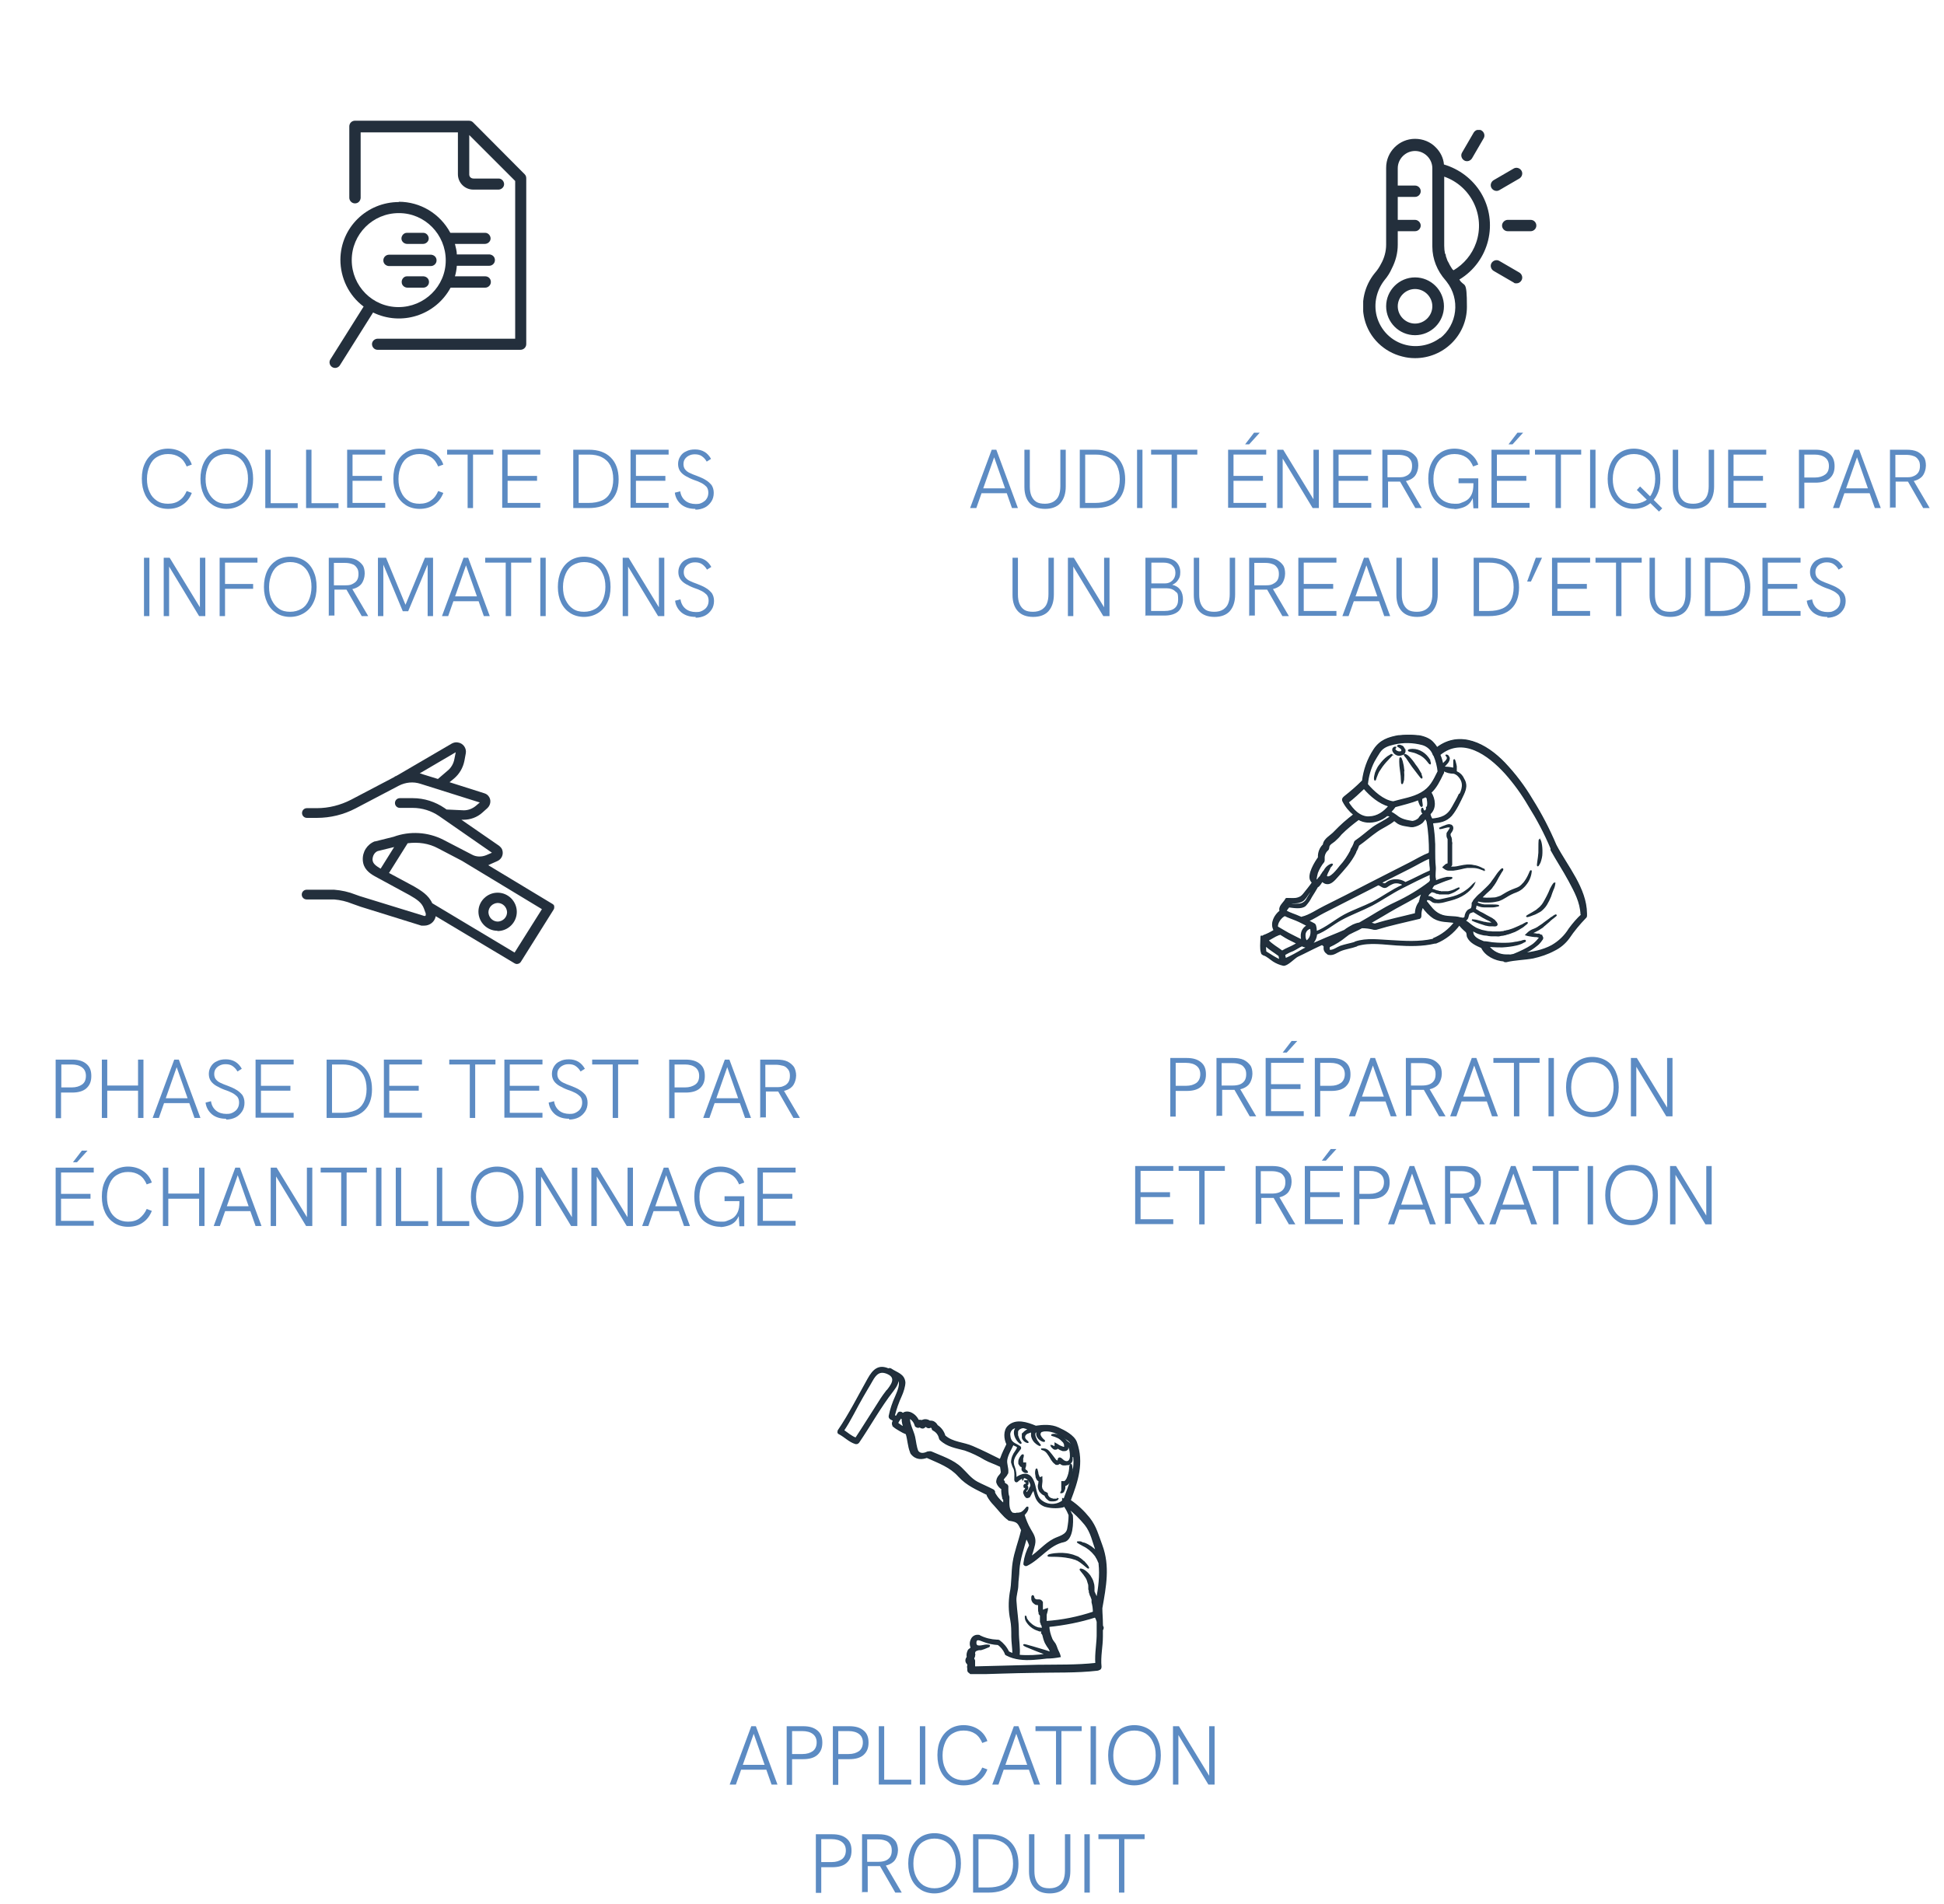 <?xml version="1.0" encoding="UTF-8"?>
<svg xmlns="http://www.w3.org/2000/svg" xmlns:xlink="http://www.w3.org/1999/xlink" id="Calque_1" data-name="Calque 1" version="1.1" viewBox="0 0 719.6 704.9">
  <defs>
    <style>
      .cls-1 {
        clip-path: url(#clippath);
      }

      .cls-2 {
        fill: none;
      }

      .cls-2, .cls-3, .cls-4 {
        stroke-width: 0px;
      }

      .cls-3, .cls-5 {
        fill: #232f3c;
      }

      .cls-5 {
        stroke: #1c2e3a;
        stroke-width: .5px;
      }

      .cls-6 {
        clip-path: url(#clippath-1);
      }

      .cls-7 {
        clip-path: url(#clippath-4);
      }

      .cls-8 {
        clip-path: url(#clippath-3);
      }

      .cls-9 {
        clip-path: url(#clippath-2);
      }

      .cls-4 {
        fill: #5c8bc3;
      }

      .cls-10 {
        isolation: isolate;
      }
    </style>
    <clipPath id="clippath">
      <rect class="cls-2" x="122" y="44.7" width="72.8" height="91.5"></rect>
    </clipPath>
    <clipPath id="clippath-1">
      <rect class="cls-2" x="309.6" y="505.6" width="100.4" height="114.2"></rect>
    </clipPath>
    <clipPath id="clippath-2">
      <rect class="cls-2" x="465.9" y="272.2" width="122" height="86.2"></rect>
    </clipPath>
    <clipPath id="clippath-3">
      <rect class="cls-2" x="111.6" y="274.8" width="93.6" height="82.3"></rect>
    </clipPath>
    <clipPath id="clippath-4">
      <rect class="cls-2" x="504.6" y="48.1" width="64.1" height="84.6"></rect>
    </clipPath>
  </defs>
  <g>
    <g id="Groupe_250" data-name="Groupe 250">
      <g id="COLLECTE_DES_INFORMATIONS" data-name="COLLECTE DES INFORMATIONS" class="cls-10">
        <g class="cls-10">
          <g class="cls-10">
            <path class="cls-4" d="M62.2,188.4c-1.9,0-3.7-.5-5.1-1.4s-2.6-2.2-3.4-3.9-1.2-3.6-1.2-5.9.4-4.2,1.2-5.8c.8-1.7,2-3,3.4-3.9s3.2-1.4,5.1-1.4,3.9.5,5.5,1.6c1.5,1,2.7,2.5,3.3,4.3l-1.9.7c-.6-1.4-1.4-2.6-2.6-3.4-1.2-.8-2.6-1.2-4.3-1.2s-2.9.4-4.1,1.1-2.1,1.8-2.7,3.2-1,3-1,4.9.3,3.5,1,4.9c.6,1.4,1.5,2.4,2.7,3.2s2.5,1.1,4.1,1.1,3.2-.4,4.3-1.3c1.2-.8,2-2,2.6-3.4l1.9.7c-.7,1.8-1.8,3.3-3.3,4.3-1.5,1.1-3.4,1.6-5.5,1.6Z"></path>
            <path class="cls-4" d="M83.9,188.4c-1.9,0-3.7-.5-5.1-1.4s-2.6-2.2-3.4-3.9c-.8-1.7-1.2-3.6-1.2-5.8s.4-4.2,1.2-5.9,2-3,3.4-3.9,3.2-1.4,5.1-1.4,3.7.5,5.2,1.4,2.6,2.2,3.4,3.9c.8,1.7,1.2,3.6,1.2,5.9s-.4,4.2-1.2,5.8c-.8,1.7-2,3-3.5,3.9s-3.2,1.4-5.2,1.4h.1ZM83.9,186.5c1.6,0,3-.4,4.2-1.1,1.2-.7,2.1-1.8,2.7-3.2.6-1.4,1-3,1-4.9s-.3-3.5-1-4.9c-.6-1.4-1.5-2.4-2.7-3.2-1.2-.7-2.6-1.1-4.2-1.1s-2.9.4-4.1,1.1-2.1,1.8-2.7,3.2c-.6,1.4-1,3-1,4.9s.3,3.5,1,4.9,1.5,2.4,2.7,3.2,2.5,1.1,4.1,1.1Z"></path>
            <path class="cls-4" d="M98.2,188.1v-21.6h2v19.8h10v1.8h-12Z"></path>
            <path class="cls-4" d="M113.3,188.1v-21.6h2v19.8h10v1.8h-12Z"></path>
            <path class="cls-4" d="M128.5,188.1v-21.6h14.1v1.8h-12.1v7.9h10.9v1.8h-10.9v8.2h12.1v1.8h-14.1Z"></path>
            <path class="cls-4" d="M155.3,188.4c-1.9,0-3.7-.5-5.1-1.4s-2.6-2.2-3.4-3.9-1.2-3.6-1.2-5.9.4-4.2,1.2-5.8c.8-1.7,2-3,3.4-3.9s3.2-1.4,5.1-1.4,3.9.5,5.5,1.6c1.5,1,2.7,2.5,3.3,4.3l-1.9.7c-.6-1.4-1.4-2.6-2.6-3.4-1.2-.8-2.6-1.2-4.3-1.2s-2.9.4-4.1,1.1-2.1,1.8-2.7,3.2c-.6,1.4-1,3-1,4.9s.3,3.5,1,4.9c.6,1.4,1.5,2.4,2.7,3.2s2.5,1.1,4.1,1.1,3.2-.4,4.3-1.3c1.2-.8,2-2,2.6-3.4l1.9.7c-.7,1.8-1.8,3.3-3.3,4.3-1.5,1.1-3.4,1.6-5.5,1.6Z"></path>
            <path class="cls-4" d="M173.1,188.1v-19.8h-7.6v-1.8h17.1v1.8h-7.5v19.8h-2Z"></path>
            <path class="cls-4" d="M185.9,188.1v-21.6h14.1v1.8h-12.1v7.9h10.9v1.8h-10.9v8.2h12.1v1.8h-14.1,0Z"></path>
            <path class="cls-4" d="M212.2,188.1v-21.6h5.8c3.5,0,6.2,1,8.1,2.9s2.9,4.6,2.9,8.1-1,6.1-2.9,7.9-4.6,2.7-8.2,2.7h-5.8.1ZM214.2,186.2h3.6c2,0,3.6-.3,5-.9,1.4-.6,2.4-1.6,3.1-2.9s1.1-3,1.1-5-.4-3.7-1.1-5.1c-.7-1.3-1.7-2.3-3.1-3-1.3-.7-3-1-4.8-1h-3.8v17.9h0Z"></path>
            <path class="cls-4" d="M233.4,188.1v-21.6h14.1v1.8h-12.1v7.9h10.9v1.8h-10.9v8.2h12.1v1.8h-14.1Z"></path>
            <path class="cls-4" d="M257.4,188.4c-2.1,0-3.8-.5-5.2-1.6-1.3-1.1-2.2-2.6-2.4-4.4l2-.5c.2,1.5.9,2.7,1.9,3.5s2.3,1.2,3.8,1.2,1.7-.2,2.4-.5c.7-.4,1.3-.8,1.7-1.5.4-.6.6-1.4.6-2.2s-.2-1.6-.7-2.2c-.5-.5-1.1-1-1.9-1.4s-1.7-.8-2.7-1.1c-1.1-.4-2.1-.9-3-1.4s-1.6-1.1-2.1-1.8-.8-1.6-.8-2.7.3-2,.8-2.8,1.2-1.5,2.2-1.9c.9-.5,2-.7,3.3-.7s2.5.3,3.5.9c1,.6,1.8,1.5,2.4,2.6l-1.6,1c-.5-.9-1.1-1.5-1.8-2-.7-.5-1.6-.7-2.6-.7s-1.6.2-2.2.5-1.1.7-1.5,1.3-.5,1.2-.5,1.9.2,1.4.6,1.9,1,1,1.7,1.3c.8.4,1.6.7,2.7,1.1,1.2.5,2.3.9,3.2,1.5.9.5,1.6,1.2,2.2,1.9.5.8.8,1.7.8,2.9s-.3,2.3-.9,3.2-1.4,1.7-2.4,2.2-2.2.8-3.5.8v-.3Z"></path>
          </g>
        </g>
        <g class="cls-10">
          <g class="cls-10">
            <path class="cls-4" d="M53.3,228.1v-21.6h2v21.6h-2Z"></path>
            <path class="cls-4" d="M60.6,228.1v-21.6h2.2l11.6,19h-.4v-19h2v21.6h-2.3l-11.5-19h.4v19h-2Z"></path>
            <path class="cls-4" d="M81.3,228.1v-21.6h14v1.8h-12v7.9h10.4v1.8h-10.4v10.1s-2,0-2,0Z"></path>
            <path class="cls-4" d="M107.4,228.4c-1.9,0-3.7-.5-5.1-1.4s-2.6-2.2-3.4-3.9c-.8-1.7-1.2-3.6-1.2-5.8s.4-4.2,1.2-5.9c.8-1.7,2-3,3.4-3.9s3.2-1.4,5.1-1.4,3.7.5,5.2,1.4,2.6,2.2,3.4,3.9c.8,1.7,1.2,3.6,1.2,5.9s-.4,4.2-1.2,5.8c-.8,1.7-2,3-3.5,3.9s-3.2,1.4-5.2,1.4h.1ZM107.4,226.5c1.6,0,3-.4,4.2-1.1s2.1-1.8,2.7-3.2c.6-1.4,1-3,1-4.9s-.3-3.5-1-4.9c-.6-1.4-1.5-2.4-2.7-3.2-1.2-.7-2.6-1.1-4.2-1.1s-2.9.4-4.1,1.1-2.1,1.8-2.7,3.2c-.6,1.4-1,3-1,4.9s.3,3.5,1,4.9,1.5,2.4,2.7,3.2,2.5,1.1,4.1,1.1Z"></path>
            <path class="cls-4" d="M121.7,228.1v-21.6h6.1c1.6,0,2.9.2,4,.7,1,.5,1.8,1.2,2.4,2s.8,2,.8,3.2-.5,3.1-1.5,4.1-2.4,1.6-4.3,1.8h-5.4v9.6h-2v.2ZM123.7,216.7h3.8c1.1,0,2,0,2.8-.4s1.4-.8,1.8-1.4c.4-.6.6-1.4.6-2.4s-.2-1.8-.7-2.4c-.4-.6-1-1.1-1.8-1.3-.8-.3-1.7-.4-2.8-.4h-3.8v8.3h0ZM133.9,228.1l-5.7-9.9,2.1-.3,6,10.2h-2.4Z"></path>
            <path class="cls-4" d="M139.9,228.1v-21.6h3l7.4,17.9h-.4l7.4-17.9h3v21.6h-2v-19.3h.1l-7.3,17.5h-2l-7.3-17.5h.1v19.3h-2Z"></path>
            <path class="cls-4" d="M163.6,228.1l8-21.6h1.7l8,21.6h-2.2l-6.6-18.8-6.6,18.8h-2.3,0ZM167.6,222.6l.7-1.8h8.5l.7,1.8h-9.9Z"></path>
            <path class="cls-4" d="M187.2,228.1v-19.8h-7.6v-1.8h17.1v1.8h-7.5v19.8h-2Z"></path>
            <path class="cls-4" d="M200,228.1v-21.6h2v21.6h-2Z"></path>
            <path class="cls-4" d="M216.2,228.4c-1.9,0-3.7-.5-5.1-1.4s-2.6-2.2-3.4-3.9c-.8-1.7-1.2-3.6-1.2-5.8s.4-4.2,1.2-5.9c.8-1.7,2-3,3.4-3.9s3.2-1.4,5.1-1.4,3.7.5,5.2,1.4,2.6,2.2,3.4,3.9c.8,1.7,1.2,3.6,1.2,5.9s-.4,4.2-1.2,5.8c-.8,1.7-2,3-3.5,3.9s-3.2,1.4-5.2,1.4h.1ZM216.2,226.5c1.6,0,3-.4,4.2-1.1s2.1-1.8,2.7-3.2c.6-1.4,1-3,1-4.9s-.3-3.5-1-4.9c-.6-1.4-1.5-2.4-2.7-3.2-1.2-.7-2.6-1.1-4.2-1.1s-2.9.4-4.1,1.1-2.1,1.8-2.7,3.2c-.6,1.4-1,3-1,4.9s.3,3.5,1,4.9,1.5,2.4,2.7,3.2,2.5,1.1,4.1,1.1Z"></path>
            <path class="cls-4" d="M230.5,228.1v-21.6h2.2l11.6,19h-.4v-19h2v21.6h-2.3l-11.5-19h.4v19h-2Z"></path>
            <path class="cls-4" d="M257.5,228.4c-2.1,0-3.8-.5-5.2-1.6-1.3-1.1-2.2-2.6-2.4-4.4l2-.5c.2,1.5.9,2.7,1.9,3.5s2.3,1.2,3.8,1.2,1.7-.2,2.4-.5c.7-.4,1.3-.8,1.7-1.5.4-.6.6-1.4.6-2.2s-.2-1.6-.7-2.2c-.5-.5-1.1-1-1.9-1.4s-1.7-.8-2.7-1.1c-1.1-.4-2.1-.9-3-1.4s-1.6-1.1-2.1-1.8c-.5-.7-.8-1.6-.8-2.7s.3-2,.8-2.8,1.2-1.5,2.2-1.9c.9-.5,2-.7,3.3-.7s2.5.3,3.5.9,1.8,1.5,2.4,2.6l-1.6,1c-.5-.9-1.1-1.5-1.8-2-.7-.5-1.6-.7-2.6-.7s-1.6.2-2.2.5-1.1.7-1.5,1.3-.5,1.2-.5,1.9.2,1.4.6,1.9,1,1,1.7,1.3c.8.4,1.6.7,2.7,1.1,1.2.5,2.3.9,3.2,1.5.9.5,1.6,1.2,2.2,1.9.5.8.8,1.7.8,2.9s-.3,2.3-.9,3.2c-.6.9-1.4,1.7-2.4,2.2s-2.2.8-3.5.8v-.3Z"></path>
          </g>
        </g>
      </g>
    </g>
    <g id="Groupe_251" data-name="Groupe 251">
      <g class="cls-1">
        <g id="Groupe_162" data-name="Groupe 162">
          <g id="Groupe_160" data-name="Groupe 160">
            <path id="Tracé_117" data-name="Tracé 117" class="cls-3" d="M131.2,44.7c-1.1.1-1.9,1-1.9,2.1v26.4c0,1.1.9,2.1,2.1,2.1s2-.9,2.1-2v-24.3h36v15.5c0,3.2,2.6,5.7,5.7,5.7h9.3c1.1,0,2.1-.9,2.1-2s-.9-2.1-2-2.1h-9.3c-.9,0-1.6-.6-1.6-1.5h0v-14.6l17,17v58.4h-50.9c-1.1,0-2.1.9-2.1,2s.9,2.1,2,2.1h53c1.1,0,2.1-.9,2.1-2.1h0v-61.4c0-.6-.2-1.1-.6-1.5l-19.1-19.2c-.4-.4-.9-.6-1.5-.6h-42.4M147.7,74.8c-11.9,0-21.6,9.4-21.7,21.3,0,6.8,3.1,13.3,8.6,17.4l-12.2,19.4c-.7.9-.5,2.2.4,2.9h0c.9.7,2.2.5,2.9-.4,0,0,.1-.2.2-.3l12.2-19.4c10.5,5.1,23.1,1.1,28.7-9.2h12.8c1.1,0,2.1-.9,2.1-2.1s-.9-2.1-2.1-2.1h-11.2c.4-1.3.6-2.6.7-3.9h12c1.1,0,2.1-.9,2.1-2.1s-.9-2-2-2.1h-12.1c0-1.3-.4-2.6-.7-3.9h11.1c1.1,0,2.1-.9,2.1-2s-.9-2.1-2-2.1h-12.9c-3.8-7.1-11.1-11.5-19.1-11.5M147.7,78.9c9.6,0,17.3,7.9,17.3,17.5s-7.9,17.3-17.5,17.3-17.3-7.8-17.3-17.4,7.8-17.4,17.4-17.4h0M150.6,86.2c-1.1,0-2,1-2,2.1s1,2,2.1,2h5.9c1.1,0,2.1-.9,2.1-2s-.9-2.1-2-2.1h-6.2M144,94.3c-1.1,0-2.1.9-2.1,2.1s.9,2,2,2.1h15.6c1.1,0,2.1-.9,2.1-2.1s-.9-2-2-2.1h-15.6ZM150.6,102.3c-1.1,0-2,1.1-1.9,2.2,0,1.1,1,2,2.1,2h5.9c1.1,0,2.1-.9,2.1-2.1s-.9-2-2-2.1h-6.2"></path>
          </g>
        </g>
      </g>
    </g>
  </g>
  <g>
    <g id="Groupe_250-2" data-name="Groupe 250-2">
      <g id="APPLICATION_PRODUIT" data-name="APPLICATION PRODUIT" class="cls-10">
        <g class="cls-10">
          <g class="cls-10">
            <path class="cls-4" d="M270.1,660.7l8-21.6h1.7l8,21.6h-2.2l-6.6-18.8-6.6,18.8h-2.3ZM274.1,655.2l.7-1.8h8.5l.7,1.8h-9.9Z"></path>
            <path class="cls-4" d="M291.2,660.7v-21.6h6.1c2.3,0,4,.5,5.3,1.6s1.8,2.5,1.8,4.5-.6,3.4-1.8,4.5-3,1.6-5.3,1.6h-4.1v9.5h-2ZM293.2,649.4h3.8c1.7,0,2.9-.4,3.9-1.1.9-.7,1.4-1.8,1.4-3.2s-.5-2.4-1.4-3.1c-.9-.7-2.2-1.1-3.9-1.1h-3.8v8.5h0Z"></path>
            <path class="cls-4" d="M308.3,660.7v-21.6h6.1c2.3,0,4,.5,5.3,1.6s1.8,2.5,1.8,4.5-.6,3.4-1.8,4.5-3,1.6-5.3,1.6h-4.1v9.5h-2ZM310.3,649.4h3.8c1.7,0,2.9-.4,3.9-1.1.9-.7,1.4-1.8,1.4-3.2s-.5-2.4-1.4-3.1c-.9-.7-2.2-1.1-3.9-1.1h-3.8v8.5h0Z"></path>
            <path class="cls-4" d="M325.3,660.7v-21.6h2v19.8h10v1.8h-12Z"></path>
            <path class="cls-4" d="M340.5,660.7v-21.6h2v21.6h-2Z"></path>
            <path class="cls-4" d="M356.7,661c-1.9,0-3.7-.5-5.1-1.4s-2.6-2.2-3.4-3.9-1.2-3.6-1.2-5.9.4-4.2,1.2-5.8c.8-1.7,2-3,3.4-3.9s3.2-1.4,5.1-1.4,3.9.5,5.5,1.6c1.5,1,2.7,2.5,3.3,4.3l-1.9.7c-.6-1.4-1.4-2.6-2.6-3.4-1.2-.8-2.6-1.2-4.3-1.2s-2.9.4-4.1,1.1c-1.2.7-2.1,1.8-2.7,3.2-.6,1.4-1,3-1,4.9s.3,3.5,1,4.9c.6,1.4,1.5,2.4,2.7,3.2,1.2.7,2.5,1.1,4.1,1.1s3.2-.4,4.3-1.3,2-2,2.6-3.4l1.9.7c-.7,1.8-1.8,3.3-3.3,4.3-1.5,1.1-3.4,1.6-5.5,1.6h0Z"></path>
            <path class="cls-4" d="M367.3,660.7l8-21.6h1.7l8,21.6h-2.2l-6.6-18.8-6.6,18.8h-2.3ZM371.3,655.2l.7-1.8h8.5l.7,1.8h-9.9Z"></path>
            <path class="cls-4" d="M390.9,660.7v-19.8h-7.6v-1.8h17.1v1.8h-7.5v19.8h-2Z"></path>
            <path class="cls-4" d="M403.7,660.7v-21.6h2v21.6h-2Z"></path>
            <path class="cls-4" d="M419.9,661c-1.9,0-3.7-.5-5.1-1.4s-2.6-2.2-3.4-3.9c-.8-1.7-1.2-3.6-1.2-5.8s.4-4.2,1.2-5.9,2-3,3.4-3.9,3.2-1.4,5.1-1.4,3.7.5,5.2,1.4,2.6,2.2,3.4,3.9c.8,1.7,1.2,3.6,1.2,5.9s-.4,4.2-1.2,5.8c-.8,1.7-2,3-3.5,3.9s-3.2,1.4-5.2,1.4h0ZM419.9,659.1c1.6,0,3-.4,4.2-1.1,1.2-.7,2.1-1.8,2.7-3.2.6-1.4,1-3,1-4.9s-.3-3.5-1-4.9c-.6-1.4-1.5-2.4-2.7-3.2-1.2-.7-2.6-1.1-4.2-1.1s-2.9.4-4.1,1.1c-1.2.7-2.1,1.8-2.7,3.2-.6,1.4-1,3-1,4.9s.3,3.5,1,4.9,1.5,2.4,2.7,3.2c1.2.7,2.5,1.1,4.1,1.1Z"></path>
            <path class="cls-4" d="M434.2,660.7v-21.6h2.2l11.6,19h-.4v-19h2v21.6h-2.3l-11.5-19h.4v19h-2Z"></path>
          </g>
        </g>
        <g class="cls-10">
          <g class="cls-10">
            <path class="cls-4" d="M302,700.7v-21.6h6.1c2.3,0,4,.5,5.3,1.6s1.8,2.5,1.8,4.5-.6,3.4-1.8,4.5-3,1.6-5.3,1.6h-4.1v9.5h-2ZM304,689.4h3.8c1.7,0,2.9-.4,3.9-1.1.9-.7,1.4-1.8,1.4-3.2s-.5-2.4-1.4-3.1c-.9-.7-2.2-1.1-3.9-1.1h-3.8v8.5Z"></path>
            <path class="cls-4" d="M319.1,700.7v-21.6h6.1c1.6,0,2.9.2,4,.7s1.8,1.2,2.4,2c.5.9.8,2,.8,3.2s-.5,3.1-1.5,4.1-2.4,1.6-4.3,1.8h-5.4v9.6h-2v.2ZM321.1,689.3h3.8c1.1,0,2-.1,2.8-.4s1.4-.8,1.8-1.4c.4-.6.6-1.4.6-2.4s-.2-1.8-.7-2.4c-.4-.6-1-1.1-1.8-1.3-.8-.3-1.7-.4-2.8-.4h-3.8v8.3h.1ZM331.4,700.7l-5.7-9.9,2.1-.3,6,10.2h-2.4Z"></path>
            <path class="cls-4" d="M345.9,701c-1.9,0-3.7-.5-5.1-1.4s-2.6-2.2-3.4-3.9c-.8-1.7-1.2-3.6-1.2-5.8s.4-4.2,1.2-5.9,2-3,3.4-3.9,3.2-1.4,5.1-1.4,3.7.5,5.2,1.4,2.6,2.2,3.4,3.9c.8,1.7,1.2,3.6,1.2,5.9s-.4,4.2-1.2,5.8c-.8,1.7-2,3-3.5,3.9s-3.2,1.4-5.2,1.4h0ZM345.9,699.1c1.6,0,3-.4,4.2-1.1s2.1-1.8,2.7-3.2c.6-1.4,1-3,1-4.9s-.3-3.5-1-4.9c-.6-1.4-1.5-2.4-2.7-3.2-1.2-.7-2.6-1.1-4.2-1.1s-2.9.4-4.1,1.1c-1.2.7-2.1,1.8-2.7,3.2-.6,1.4-1,3-1,4.9s.3,3.5,1,4.9,1.5,2.4,2.7,3.2c1.2.7,2.5,1.1,4.1,1.1Z"></path>
            <path class="cls-4" d="M360.2,700.7v-21.6h5.8c3.5,0,6.2,1,8.1,2.9,1.9,1.9,2.9,4.6,2.9,8.1s-1,6.1-2.9,7.9-4.6,2.7-8.2,2.7h-5.8.1ZM362.2,698.8h3.6c2,0,3.6-.3,5-.9s2.4-1.6,3.1-2.9,1.1-3,1.1-5-.4-3.7-1.1-5.1c-.7-1.3-1.7-2.3-3.1-3s-3-1-4.8-1h-3.8v17.9Z"></path>
            <path class="cls-4" d="M388.6,701c-2.5,0-4.4-.7-5.7-2.1s-2-3.4-2-6v-13.8h2v13.6c0,1.4.2,2.6.6,3.5s1,1.7,1.8,2.2,1.9.7,3.2.7,2.4-.3,3.2-.8,1.5-1.2,1.9-2.2.6-2.1.6-3.5v-13.5h2v13.6c0,2.7-.7,4.7-2,6.2-1.3,1.4-3.2,2.1-5.7,2.1h.1Z"></path>
            <path class="cls-4" d="M401.4,700.7v-21.6h2v21.6h-2Z"></path>
            <path class="cls-4" d="M414.2,700.7v-19.8h-7.6v-1.8h17.1v1.8h-7.5v19.8h-2Z"></path>
          </g>
        </g>
      </g>
    </g>
    <g id="Groupe_211" data-name="Groupe 211">
      <g class="cls-6">
        <g id="Groupe_209" data-name="Groupe 209">
          <g id="Groupe_191" data-name="Groupe 191">
            <path id="Tracé_144" data-name="Tracé 144" class="cls-3" d="M371.7,549.2h.2c.2.2.4.3.6.4.4.2.6.7.5,1.1v.3c0,1.1,0,2.2.4,3.2v.5c0,1.8-.3,4.4,1.4,5.6h.2c.4.1.9.2,1.3,0,.4,0,.8,0,1.2-.1,0,0,.2-.1.4-.1.3-.1.5-.3.8-.5.3-.3.6-.5.8-.8.4-.5.7-.9.9-.8,0,0,.2.5-.2,1.3-.2.4-.5.8-.8,1.1,0,.1-.3.3-.4.4h0c.6,1.9,1.3,3.7,2.3,5.4,1.1,1.9,2.1,3.2,1.6,5.6-.2.8-1.1,4.5-1.7,4.9,3.2-2,5.6-5.1,8.9-6.8,1.9-1,4.8-1.4,5.2-4,.3-1.6.5-3.3.5-5-.4-1-.9-2-1.5-2.9,0-.2-.2-.4-.2-.5-.2.2-.5.3-.9.4-2.1.4-4.3.3-6.4-.3-1.4-.5-2.6-1.6-3.2-3-.4-.9-.7-2.3-1.1-3.7v.4c0,.3-.3.6-.4.9-.2.3-.4.6-.5.9s-.3.5-.5.9c0,0,0,.2-.2.2h0c-.2.1-.4.2-.6.2s-.4,0-.5-.2c-.3-.3-.5-.6-.6-1-.4-.6-.2-1.3.3-1.7,0-.1.4-.6.2-.8-.2-.3-.5.2-.6-.2v-.6h0c.3-.5.6-.2.8-.5.6-.6-.7-.8-.6-1.1,0,0,.3-.1.8,0h.2c0,.1.2.2.2.3v.6h0c0,.4-.3.6-.6.7,0,0-.2,0-.2.1h.2c.2.1.4.3.5.6,0,.3,0,.5-.2.8,0,.1-.2.2-.3.3,0,0,0,.1-.2.2h0v.3c0,.1,0,.3.2.4,0,.1,0,.3.2.4h0c0-.3.3-.6.5-.9s.3-.5.5-.8c0-.3.3-.6.4-.8.2-.4.2-.9,0-1.3-.2-.4-.4-.8-.7-1.2,0,0-.2-.2-.3-.3,0,0-.2-.1-.2-.2-.2-.1-.3-.2-.5-.3,0,0-.3-.1-.4-.2h-.3c-.2.1-.4.3-.5.5v.6-1.1c-.7.4-1.4.8-2,1.4-.2.2-.5.2-.7,0,0,0,0-.2-.2-.4,0-1.4.2-3-.3-4.3-.4-.7-.7-1.5-.9-2.3,0-1.5.6-2.9,1.5-4.1,1.5-2.2.3-1.6-1-2.6-.8,1.8-2.1,3.8-2.4,5.8-.2,1.5.5,2.9.4,4.5,0,.2,0,.5-.2.6-.2.5-.5.9-.9,1.3-.3.3-.5.6-.6,1,0,.1,0,.3.2.4h0s0,.2.2.2h0M385.8,603.9h0s-.2,0-.4-.1c-.3,0-.7,0-1-.2h0c-1-.3-2-.8-2.8-1.5-.6-.5-1.2-1.2-1.6-1.9-.3-.5-.4-1-.4-1.5v-.5s0,.2.2.5c0,.5.3.9.6,1.3.4.6,1,1.1,1.6,1.6.8.6,1.6,1,2.5,1.2h0c.2,0,.6,0,.9.1.2,0,.3,0,.5.1,0-.4,0-.8-.2-1.3,0,0,0-.2-.2-.3,0-.3-.2-.6-.3-.9v-2.5h0c-.2-.2-.4-.3-.5-.5v-.5c-.2-.4-.2-.9-.2-1.4v-1.4h0v-.2h-.6c-.3,0-.6-.1-.8-.3,0,0-.3-.2-.4-.3,0,0-.2-.2-.3-.3-.2-.3-.4-.7-.4-1.1v-.7c0-.3.2-.5.3-.5s.2.1.3.4c0,.3.2.8.6,1,.2.2.2.1.7.2h.8c.5,0,.9.4,1.1.8v2.3c0,.3,0,.5.2.8h.2c0-.1.3-.3.4-.3.4-.1.7-.3,1.1-.4,0,.5-.3,1.4-.5,2.2v2.6h0c6-.4,11.9-1.6,17.6-3.5,0-1.4-.2-2.6-.5-3.7v-.9c0-.3-.2-.6-.3-.9,0-.3-.3-.6-.4-.9,0-.3-.2-.7-.3-1,0-.4,0-.7-.2-1.1v-.9c0-.5,0-.9-.2-1.3-.2-.7-.4-1.5-.8-2.1-.5-.8-1.1-1.6-1.7-2.3-.4-.5-.6-.7-.5-.8s.4,0,1,.2c1,.5,1.8,1.3,2.5,2.2.5.8,1,1.6,1.2,2.5.2.6.3,1.1.3,1.7v1.5c0,.3.2.5.3.8s.3.6.4.9c.2.3.3.7.4,1.1v.3c.8-4.4,1.4-8.9.9-13.3,0-.2,0-.4-.2-.6-.2-.4-.3-.9-.6-1.3,0-.2-.3-.4-.4-.7,0-.1,0-.2-.2-.3l-.2-.3c-1.2-1.5-2.6-2.7-4.3-3.5-.3-.2-.6-.3-.9-.5-.3-.1-.5-.3-.7-.4-.4-.2-.6-.4-.5-.4h.7c.2,0,.5,0,.8.2s.6.2,1,.3c1.8.7,3.3,1.8,4.6,3.2,0-.2,0-.3-.2-.5-1.2-3.3-1.8-6.8-4.1-9.7-1.9-2.3-4-4.4-6.4-6.2.4.8,1,1.5,1.3,2.4.2.1.2.3.3.5.2,2.4.2,8.9-3.1,9.6-5.5,1.1-8.8,6.4-13.7,8.8-.3.2-.8,0-1-.3v-.5c.3-2.3,1-4.5,2.1-6.5h0c-.3-1.1-.8-2-1.3-2.9-1.1,4-2.5,7.8-2.8,12,0,1.9-.4,3.8-.4,5.6s-.8,3.8-.7,5.7c.2,3.8.9,7.5.9,11.3s.6,6,.3,9c3.4.3,6.8.1,10.2-.4-.6-.2-1.1-.4-1.6-.6-1.4-.5-2.6-1-3.6-1.4-2-.8-3.2-1.3-3.2-1.5s1.3.2,3.4.8c1,.3,2.3.7,3.7,1.1.7.2,1.4.4,2.2.7.3,0,.5.2.8.3v-.2c-.3-.4-.5-.9-.7-1.3-.5-.7-1-1.4-1.4-2.2-.4-.9-.7-1.9-.9-2.8,0-.2-.2-.4-.3-.6l-.2-.2.2-.7h0ZM360.2,614.1h0c.3.2.5.5.5.8v2.3c7.8-.2,15.6-.4,23.4-.6,7.1-.1,14.4.1,21.6-.7-.3-3.9.6-7.7.5-11.6v-3.9c-.2-.7-.4-1.3-.8-1.8-5.6,1.8-11.4,2.9-17.2,3.5,0,1.6.5,3.2,1.1,4.7.3.7.8,1.2,1.2,1.8.4.7.6,1.5.9,2.2.4.8.8,1.6,1,2.5-1.6.3-3.2.5-4.9.5-1.7.2-3.4.4-5.1.5-3.3.2-6.8,0-9.8-1.6-.3-.1-.5-.4-.5-.7-.6-1.3-1.5-2.4-2.6-3.2-1.9-.1-3.7-.5-5.5-1.2-.9-.3-2.6-1.3-2.8.3-.3,2.6,2.7,1.2,4,1.2s1,.2,1,.3c0,.2-.4.3-.9.5-.7.3-1.4.6-2.2.8h-.8c-.5.1-1,.3-1.4.6h0c0,.2-.2.4-.2.6v.3c0,.2.2.4,0,.7,0,.3,0,.6-.3.8v.2M343.6,539.3c-2.3,1-4.6,1-6.3-1.2,0-.1-.2-.3-.2-.5-.9-2.2-.9-4.6-1.6-6.8-.8-.3-1.6-.7-2.4-1.2-.9-.5-1.7-1-2.5-1.7v-.2c-.2-.2-.2-.5-.2-.7,0-.4.2-.7.4-1.1-.3-.2-.7-.4-1.1-.6,0,0-.2-.2-.3-.3-.2-.2-.2-.5-.2-.7.5-2.5,1.3-4.9,2.4-7.3.6-1.5,2.3-4.9.8-6.7.2,1.3-.5,2.8-1.9,4.6-4.7,6-8.4,12.8-12.7,19.1-.2.2-.4.4-.7.4h-.4c-2.3-.7-3.9-2.5-6-3.6h0c-.4-.1-.6-.5-.4-.9v-.2c4.1-6,7.5-12.8,11.1-19.2,1.9-3.4,3.9-5.2,7.5-3.6.2-.2.6-.2.9,0,2.2,1.5,4.8,1.9,5.1,4.9,0,1.4-.7,3.6-1.3,4.9-1.1,2.4-2,4.9-2.6,7.4.2.1.5.3.7.4.3-.4.5-.7.7-1.1h0c.2-.4.5-.6.9-.5.3,0,.6.2.9.5.7-.6,1.7-.7,2.6-.4,1.4.5,2.5,1.6,3.1,2.9.5,0,1,0,1.4.1.9-.5,2-.4,2.8.2.5,0,.9,0,1.4.2.6.3,1.1.8,1.4,1.4,1.4.9,2.4,2.3,2.8,3.8,2.9,2.6,6.9,2.5,10.3,4,3.5,1.5,6.9,3.2,10.3,4.9,0-.2,0-.4.2-.6.6-1.8,1.5-3.5,2.3-5.2-1-2-1.2-5,.4-6.6,2.8-2.8,7.1-1.3,10.2,0,2.7-.4,5.7-.6,8.3.6,2.2,1,5.8,2.8,6.7,5.3,2.7,7.6.4,14.4-2.3,21.5,2.7,1.8,5.1,4.1,7.1,6.6,2.5,3.2,3.2,6.3,4.6,10,2.9,7.8,1.4,15.3,0,23.3,0,1.8.2,3.7.2,5.5s.2,1,.3,1.6c0,.3,0,.7-.3.9v2.5c0,3.7-.9,7.4-.5,11.2,0,.5-.2.9-.7,1h0c-.2.1-.4.2-.6.2-7.8.9-15.8.6-23.7.8-7.6.1-15.2.4-22.7.6-.4,0-.7-.2-.9-.5-.4-.1-.6-.5-.6-.9v-.5c0-.4-.2-.8,0-1.1v-.6c-.4-.3-.7-.8-.7-1.3s.2-.9.5-1.3c-.2-.9,0-1.7.4-2.5,0-.1.2-.2.3-.3h0c.2-.2.5-.4.8-.6-.5-1-.5-2.1,0-3.1h0c.4-1,1.4-1.6,2.5-1.5.2,0,.4,0,.6.2h0c2,1,4.1,1.5,6.3,1.6.3,0,.6,0,.8.1,1.5,1.1,2.7,2.5,3.5,4.2.5.3,1.1.5,1.7.7,0-2.1-.4-4.3-.4-6.4s0-4.2-.4-6.2c-.7-3.3-.7-6.6-.2-9.9.8-3.7.5-7.6,1.1-11.4.6-3.9,2.1-7.6,3-11.4,0-.1,0-.3.2-.4-1.4-2.7-1.3-3.3-4.6-3.8-.2,0-.3,0-.4-.2-1.8-1.2-3.7-3.8-5.2-5.4-1-1-1.9-2.2-2.6-3.5v-.4c-3.9-2-7.5-3.4-10.6-6.8-3.1-3.5-7.4-5-11.6-6.9M393.9,555.1c1.8-4.9,4.3-10.6,3.6-15.8-.2-1.5-.5-4.9-1.8-5.9-1-.8-2.1-1.4-3.2-2.1-1.5-.9-3.1-1.5-4.9-1.6h-.9c-.3,0-.7.1-1,.2,0,0-.3,0-.4.2h0s0,.1-.2.2c0,.2-.2.4-.2.6,0,.5.3,1,.6,1.4.6.8,1.2,1.1,1.1,1.2,0,.2-.8.1-1.7-.6-.6-.5-1-1.1-1.1-1.8,0-.4,0-.9.2-1.2h-.2s-.3.1-.4.2c-1,.7,0,2.5.4,3.3.3.4.6.8.9,1.2.3.3.4.5.3.5s-.3,0-.6-.2c-.5-.3-.9-.6-1.3-1-.6-.6-1-1.4-1.2-2.3v-1.5c-.5,0-.9.2-1.4.4-.2,0-.4.2-.6.3-.2.1-.3.3-.4.4-.2.2-.3.6-.3.9,0,.5.4,1,.9,1.4.3.3.5.5.4.5s-.3,0-.7-.2c-.2-.1-.5-.3-.7-.5-.3-.3-.5-.6-.6-1v-1.4s.2,0,.2-.2c.2-.2.4-.4.6-.6.2-.2.5-.3.7-.5.3-.2.7-.3,1-.4-.7-.3-1.4-.5-2.1-.7-.5,0-.9.1-1.4.4-.4.2-.8.6-.9,1.1v1.4c.2.7.5,1.4.9,2.1.3.5.5.7.4.8s-.3,0-.8-.5c-.6-.6-1-1.3-1.3-2.1-.2-.6-.3-1.2-.2-1.8s.4-1.1.8-1.5c-.6,0-1.2.3-1.7.6-.6.5-1,1.3-1,2.1h0c.2,3.3,1.9,3.2,3.8,4.5.2.1.3.5.2.7-1.5,2.1-3.5,3.9-2.3,6.8.5,1.4.7,2.8.6,4.2,2.1-1.6,4.8-2.4,6.3.7,1.2,2.3.9,5.9,3.1,7.6,2.3,1.9,5.7,1.9,8,.1v-.8M371.3,554.8h0c-.3-1.2-.5-2.4-.4-3.6-.7-.4-1.3-1.1-1.7-1.9h0c0-.3-.2-.4-.2-.6,0-.8.3-1.6.8-2.2.4-.4.7-.8.9-1.3h0c0-.8-.2-1.6-.3-2.4,0,0-.3,0-.4-.1-1.8-.9-3.6-1.4-5.4-2.4-2.3-1.4-4.8-2.6-7.4-3.5-3.3-.9-6.5-1.3-9.1-3.8-.2-.2-.3-.4-.3-.6h0c-.3-1.3-1.1-2.3-2.2-2.9-.3-.1-.5-.4-.5-.7s-.2-.3-.4-.4c0,0-.3-.1-.4,0-.5.3-1.1.1-1.4-.3h-.5c-.2.4-.7.7-1.2.5-.3,0-.5-.2-.6-.5h0c-.4.4-1,.4-1.5,0-.2-.1-.3-.3-.3-.5h0c-.3-1-.9-1.8-1.7-2.4-.2,0-.4-.1-.5-.2v.3c0,2.2,1.4,4.5,1.9,6.7.4,1.8.5,3.6,1.2,5.3,1,1.3,2.5.9,3.8.3h.3c.3-.1.6-.1.9,0,3.8,1.7,8.1,3,11.1,5.9,2,1.9,3.5,4,5.9,5.3,1.9,1,3.9,1.8,5.8,2.8h0c.3.1.5.4.6.6h0v.5c.5.9,1.1,1.8,1.8,2.5.3.3,1.2,1.4,1.7,1.4v-1.6M334.2,528.3c.2.1.3.2.5.3-.4-1-.7-2.1-.7-3.3h0c-.2-.2-.3-.4-.5-.5-.5.7-1,1.4-1.3,2.1.7.5,1.3,1,2.1,1.4M328,515.4c1.7-2.2,4.4-5.2.6-6.9-2.9-1.3-4.4.1-5.8,2.6-1.1,2-2.4,4-3.5,6-2.4,4.1-4.4,8.5-7.1,12.5,1.5,1,2.9,2.3,4.6,2.9,2.6-3.9,5.1-8,7.7-12,1.1-1.8,2.2-3.5,3.5-5.2"></path>
          </g>
          <g id="Groupe_192" data-name="Groupe 192">
            <path id="Tracé_145" data-name="Tracé 145" class="cls-5" d="M371.7,549.2h.2c.2.2.4.3.6.4.4.2.6.7.5,1.1v.3c0,1.1,0,2.2.4,3.2v.5c0,1.8-.3,4.4,1.4,5.6h.2c.4.1.9.2,1.3,0,.4,0,.8,0,1.2-.1,0,0,.2-.1.4-.1.3-.1.5-.3.8-.5.3-.3.6-.5.8-.8.4-.5.7-.9.9-.8,0,0,.2.5-.2,1.3-.2.4-.5.8-.8,1.1,0,.1-.3.3-.4.4h0c.6,1.9,1.3,3.7,2.3,5.4,1.1,1.9,2.1,3.2,1.6,5.6-.2.8-1.1,4.5-1.7,4.9,3.2-2,5.6-5.1,8.9-6.8,1.9-1,4.8-1.4,5.2-4,.3-1.6.5-3.3.5-5-.4-1-.9-2-1.5-2.9,0-.2-.2-.4-.2-.5-.2.2-.5.3-.9.4-2.1.4-4.3.3-6.4-.3-1.4-.5-2.6-1.6-3.2-3-.4-.9-.7-2.3-1.1-3.7v.4c0,.3-.3.6-.4.9-.2.3-.4.6-.5.9s-.3.5-.5.9c0,0,0,.2-.2.2h0c-.2.1-.4.2-.6.2s-.4,0-.5-.2c-.3-.3-.5-.6-.6-1-.4-.6-.2-1.3.3-1.7,0-.1.4-.6.2-.8-.2-.3-.5.2-.6-.2v-.6h0c.3-.5.6-.2.8-.5.6-.6-.7-.8-.6-1.1,0,0,.3-.1.8,0h.2c0,.1.2.2.2.3v.6h0c0,.4-.3.6-.6.7,0,0-.2,0-.2.1h.2c.2.1.4.3.5.6,0,.3,0,.5-.2.8,0,.1-.2.2-.3.3,0,0,0,.1-.2.2h0v.3c0,.1,0,.3.2.4,0,.1,0,.3.2.4h0c0-.3.3-.6.5-.9s.3-.5.5-.8c0-.3.3-.6.4-.8.2-.4.2-.9,0-1.3-.2-.4-.4-.8-.7-1.2,0,0-.2-.2-.3-.3,0,0-.2-.1-.2-.2-.2-.1-.3-.2-.5-.3,0,0-.3-.1-.4-.2h-.3c-.2.1-.4.3-.5.5v.6-1.1c-.7.4-1.4.8-2,1.4-.2.2-.5.2-.7,0,0,0,0-.2-.2-.4,0-1.4.2-3-.3-4.3-.4-.7-.7-1.5-.9-2.3,0-1.5.6-2.9,1.5-4.1,1.5-2.2.3-1.6-1-2.6-.8,1.8-2.1,3.8-2.4,5.8-.2,1.5.5,2.9.4,4.5,0,.2,0,.5-.2.6-.2.5-.5.9-.9,1.3-.3.3-.5.6-.6,1,0,.1,0,.3.2.4h0s0,.2.2.2h0v.7h0ZM385.8,603.9h0s-.2,0-.4-.1c-.3,0-.7,0-1-.2h0c-1-.3-2-.8-2.8-1.5-.6-.5-1.2-1.2-1.6-1.9-.3-.5-.4-1-.4-1.5v-.5s0,.2.2.5c0,.5.3.9.6,1.3.4.6,1,1.1,1.6,1.6.8.6,1.6,1,2.5,1.2h0c.2,0,.6,0,.9.1.2,0,.3,0,.5.1,0-.4,0-.8-.2-1.3,0,0,0-.2-.2-.3,0-.3-.2-.6-.3-.9v-2.5h0c-.2-.2-.4-.3-.5-.5v-.5c-.2-.4-.2-.9-.2-1.4v-1.4h0v-.2h-.6c-.3,0-.6-.1-.8-.3,0,0-.3-.2-.4-.3,0,0-.2-.2-.3-.3-.2-.3-.4-.7-.4-1.1v-.7c0-.3.2-.5.3-.5s.2.1.3.4c0,.3.2.8.6,1,.2.2.2.1.7.2h.8c.5,0,.9.4,1.1.8v2.3c0,.3,0,.5.2.8h.2c0-.1.3-.3.4-.3.4-.1.7-.3,1.1-.4,0,.5-.3,1.4-.5,2.2v2.6h0c6-.4,11.9-1.6,17.6-3.5,0-1.4-.2-2.6-.5-3.7v-.9c0-.3-.2-.6-.3-.9,0-.3-.3-.6-.4-.9,0-.3-.2-.7-.3-1,0-.4,0-.7-.2-1.1v-.9c0-.5,0-.9-.2-1.3-.2-.7-.4-1.5-.8-2.1-.5-.8-1.1-1.6-1.7-2.3-.4-.5-.6-.7-.5-.8s.4,0,1,.2c1,.5,1.8,1.3,2.5,2.2.5.8,1,1.6,1.2,2.5.2.6.3,1.1.3,1.7v1.5c0,.3.2.5.3.8s.3.6.4.9c.2.3.3.7.4,1.1v.3c.8-4.4,1.4-8.9.9-13.3,0-.2,0-.4-.2-.6-.2-.4-.3-.9-.6-1.3,0-.2-.3-.4-.4-.7,0-.1,0-.2-.2-.3l-.2-.3c-1.2-1.5-2.6-2.7-4.3-3.5-.3-.2-.6-.3-.9-.5-.3-.1-.5-.3-.7-.4-.4-.2-.6-.4-.5-.4h.7c.2,0,.5,0,.8.2s.6.2,1,.3c1.8.7,3.3,1.8,4.6,3.2,0-.2,0-.3-.2-.5-1.2-3.3-1.8-6.8-4.1-9.7-1.9-2.3-4-4.4-6.4-6.2.4.8,1,1.5,1.3,2.4.2.1.2.3.3.5.2,2.4.2,8.9-3.1,9.6-5.5,1.1-8.8,6.4-13.7,8.8-.3.2-.8,0-1-.3v-.5c.3-2.3,1-4.5,2.1-6.5h0c-.3-1.1-.8-2-1.3-2.9-1.1,4-2.5,7.8-2.8,12,0,1.9-.4,3.8-.4,5.6s-.8,3.8-.7,5.7c.2,3.8.9,7.5.9,11.3s.6,6,.3,9c3.4.3,6.8.1,10.2-.4-.6-.2-1.1-.4-1.6-.6-1.4-.5-2.6-1-3.6-1.4-2-.8-3.2-1.3-3.2-1.5s1.3.2,3.4.8c1,.3,2.3.7,3.7,1.1.7.2,1.4.4,2.2.7.3,0,.5.2.8.3v-.2c-.3-.4-.5-.9-.7-1.3-.5-.7-1-1.4-1.4-2.2-.4-.9-.7-1.9-.9-2.8,0-.2-.2-.4-.3-.6l-.2-.2.2-.7h0ZM360.2,614.1h0c.3.2.5.5.5.8v2.3c7.8-.2,15.6-.4,23.4-.6,7.1-.1,14.4.1,21.6-.7-.3-3.9.6-7.7.5-11.6v-3.9c-.2-.7-.4-1.3-.8-1.8-5.6,1.8-11.4,2.9-17.2,3.5,0,1.6.5,3.2,1.1,4.7.3.7.8,1.2,1.2,1.8.4.7.6,1.5.9,2.2.4.8.8,1.6,1,2.5-1.6.3-3.2.5-4.9.5-1.7.2-3.4.4-5.1.5-3.3.2-6.8,0-9.8-1.6-.3-.1-.5-.4-.5-.7-.6-1.3-1.5-2.4-2.6-3.2-1.9-.1-3.7-.5-5.5-1.2-.9-.3-2.6-1.3-2.8.3-.3,2.6,2.7,1.2,4,1.2s1,.2,1,.3c0,.2-.4.3-.9.5-.7.3-1.4.6-2.2.8h-.8c-.5.1-1,.3-1.4.6h0c0,.2-.2.4-.2.6v.3c0,.2.2.4,0,.7,0,.3,0,.6-.3.8v.4h-.2ZM343.6,539.3c-2.3,1-4.6,1-6.3-1.2,0-.1-.2-.3-.2-.5-.9-2.2-.9-4.6-1.6-6.8-.8-.3-1.6-.7-2.4-1.2-.9-.5-1.7-1-2.5-1.7v-.2c-.2-.2-.2-.5-.2-.7,0-.4.2-.7.4-1.1-.3-.2-.7-.4-1.1-.6,0,0-.2-.2-.3-.3-.2-.2-.2-.5-.2-.7.5-2.5,1.3-4.9,2.4-7.3.6-1.5,2.3-4.9.8-6.7.2,1.3-.5,2.8-1.9,4.6-4.7,6-8.4,12.8-12.7,19.1-.2.2-.4.4-.7.4h-.4c-2.3-.7-3.9-2.5-6-3.6h0c-.4-.1-.6-.5-.4-.9v-.2c4.1-6,7.5-12.8,11.1-19.2,1.9-3.4,3.9-5.2,7.5-3.6.2-.2.6-.2.9,0,2.2,1.5,4.8,1.9,5.1,4.9,0,1.4-.7,3.6-1.3,4.9-1.1,2.4-2,4.9-2.6,7.4.2.1.5.3.7.4.3-.4.5-.7.7-1.1h0c.2-.4.5-.6.9-.5.3,0,.6.2.9.5.7-.6,1.7-.7,2.6-.4,1.4.5,2.5,1.6,3.1,2.9.5,0,1,0,1.4.1.9-.5,2-.4,2.8.2.5,0,.9,0,1.4.2.6.3,1.1.8,1.4,1.4,1.4.9,2.4,2.3,2.8,3.8,2.9,2.6,6.9,2.5,10.3,4,3.5,1.5,6.9,3.2,10.3,4.9,0-.2,0-.4.2-.6.6-1.8,1.5-3.5,2.3-5.2-1-2-1.2-5,.4-6.6,2.8-2.8,7.1-1.3,10.2,0,2.7-.4,5.7-.6,8.3.6,2.2,1,5.8,2.8,6.7,5.3,2.7,7.6.4,14.4-2.3,21.5,2.7,1.8,5.1,4.1,7.1,6.6,2.5,3.2,3.2,6.3,4.6,10,2.9,7.8,1.4,15.3,0,23.3,0,1.8.2,3.7.2,5.5s.2,1,.3,1.6c0,.3,0,.7-.3.9v2.5c0,3.7-.9,7.4-.5,11.2,0,.5-.2.9-.7,1h0c-.2.1-.4.2-.6.2-7.8.9-15.8.6-23.7.8-7.6.1-15.2.4-22.7.6-.4,0-.7-.2-.9-.5-.4-.1-.6-.5-.6-.9v-.5c0-.4-.2-.8,0-1.1v-.6c-.4-.3-.7-.8-.7-1.3s.2-.9.5-1.3c-.2-.9,0-1.7.4-2.5,0-.1.2-.2.3-.3h0c.2-.2.5-.4.8-.6-.5-1-.5-2.1,0-3.1h0c.4-1,1.4-1.6,2.5-1.5.2,0,.4,0,.6.2h0c2,1,4.1,1.5,6.3,1.6.3,0,.6,0,.8.1,1.5,1.1,2.7,2.5,3.5,4.2.5.3,1.1.5,1.7.7,0-2.1-.4-4.3-.4-6.4s0-4.2-.4-6.2c-.7-3.3-.7-6.6-.2-9.9.8-3.7.5-7.6,1.1-11.4.6-3.9,2.1-7.6,3-11.4,0-.1,0-.3.2-.4-1.4-2.7-1.3-3.3-4.6-3.8-.2,0-.3,0-.4-.2-1.8-1.2-3.7-3.8-5.2-5.4-1-1-1.9-2.2-2.6-3.5v-.4c-3.9-2-7.5-3.4-10.6-6.8-3.1-3.5-7.4-5-11.6-6.9l.3-.3h0ZM393.9,555.1c1.8-4.9,4.3-10.6,3.6-15.8-.2-1.5-.5-4.9-1.8-5.9-1-.8-2.1-1.4-3.2-2.1-1.5-.9-3.1-1.5-4.9-1.6h-.9c-.3,0-.7.1-1,.2,0,0-.3,0-.4.2h0s0,.1-.2.2c0,.2-.2.4-.2.6,0,.5.3,1,.6,1.4.6.8,1.2,1.1,1.1,1.2,0,.2-.8.1-1.7-.6-.6-.5-1-1.1-1.1-1.8,0-.4,0-.9.2-1.2h-.2s-.3.1-.4.2c-1,.7,0,2.5.4,3.3.3.4.6.8.9,1.2.3.3.4.5.3.5s-.3,0-.6-.2c-.5-.3-.9-.6-1.3-1-.6-.6-1-1.4-1.2-2.3v-1.5c-.5,0-.9.2-1.4.4-.2,0-.4.2-.6.3-.2.1-.3.3-.4.4-.2.2-.3.6-.3.9,0,.5.4,1,.9,1.4.3.3.5.5.4.5s-.3,0-.7-.2c-.2-.1-.5-.3-.7-.5-.3-.3-.5-.6-.6-1v-1.4s.2,0,.2-.2c.2-.2.4-.4.6-.6.2-.2.5-.3.7-.5.3-.2.7-.3,1-.4-.7-.3-1.4-.5-2.1-.7-.5,0-.9.1-1.4.4-.4.2-.8.6-.9,1.1v1.4c.2.7.5,1.4.9,2.1.3.5.5.7.4.8s-.3,0-.8-.5c-.6-.6-1-1.3-1.3-2.1-.2-.6-.3-1.2-.2-1.8s.4-1.1.8-1.5c-.6,0-1.2.3-1.7.6-.6.5-1,1.3-1,2.1h0c.2,3.3,1.9,3.2,3.8,4.5.2.1.3.5.2.7-1.5,2.1-3.5,3.9-2.3,6.8.5,1.4.7,2.8.6,4.2,2.1-1.6,4.8-2.4,6.3.7,1.2,2.3.9,5.9,3.1,7.6,2.3,1.9,5.7,1.9,8,.1v-.8l.5.2h0ZM371.3,554.8h0c-.3-1.2-.5-2.4-.4-3.6-.7-.4-1.3-1.1-1.7-1.9h0c0-.3-.2-.4-.2-.6,0-.8.3-1.6.8-2.2.4-.4.7-.8.9-1.3h0c0-.8-.2-1.6-.3-2.4,0,0-.3,0-.4-.1-1.8-.9-3.6-1.4-5.4-2.4-2.3-1.4-4.8-2.6-7.4-3.5-3.3-.9-6.5-1.3-9.1-3.8-.2-.2-.3-.4-.3-.6h0c-.3-1.3-1.1-2.3-2.2-2.9-.3-.1-.5-.4-.5-.7s-.2-.3-.4-.4c0,0-.3-.1-.4,0-.5.3-1.1.1-1.4-.3h-.5c-.2.4-.7.7-1.2.5-.3,0-.5-.2-.6-.5h0c-.4.4-1,.4-1.5,0-.2-.1-.3-.3-.3-.5h0c-.3-1-.9-1.8-1.7-2.4-.2,0-.4-.1-.5-.2v.3c0,2.2,1.4,4.5,1.9,6.7.4,1.8.5,3.6,1.2,5.3,1,1.3,2.5.9,3.8.3h.3c.3-.1.6-.1.9,0,3.8,1.7,8.1,3,11.1,5.9,2,1.9,3.5,4,5.9,5.3,1.9,1,3.9,1.8,5.8,2.8h0c.3.1.5.4.6.6h0v.5c.5.9,1.1,1.8,1.8,2.5.3.3,1.2,1.4,1.7,1.4v-1.6l-.5-.2h.2ZM334.2,528.3c.2.1.3.2.5.3-.4-1-.7-2.1-.7-3.3h0c-.2-.2-.3-.4-.5-.5-.5.7-1,1.4-1.3,2.1.7.5,1.3,1,2.1,1.4h0ZM328,515.4c1.7-2.2,4.4-5.2.6-6.9-2.9-1.3-4.4.1-5.8,2.6-1.1,2-2.4,4-3.5,6-2.4,4.1-4.4,8.5-7.1,12.5,1.5,1,2.9,2.3,4.6,2.9,2.6-3.9,5.1-8,7.7-12,1.1-1.8,2.2-3.5,3.5-5.2h0Z"></path>
          </g>
          <g id="Groupe_193" data-name="Groupe 193">
            <path id="Tracé_146" data-name="Tracé 146" class="cls-3" d="M401.5,578.5c1,1.1,1.5,1.9,1.4,2s-.8-.5-2-1.5c-.6-.5-1.3-1-2-1.4-.2,0-.5-.2-.7-.3-.2,0-.5-.2-.7-.2-.5-.2-1-.3-1.5-.4-4.3-.9-8-.4-8-.7s.9-.5,2.4-.7c2-.2,4-.2,5.9.3.6.1,1.1.3,1.6.5l.8.3c.3.1.5.2.7.4.8.5,1.5,1.1,2.1,1.8"></path>
          </g>
          <g id="Groupe_194" data-name="Groupe 194">
            <path id="Tracé_147" data-name="Tracé 147" class="cls-5" d="M401.5,578.5c1,1.1,1.5,1.9,1.4,2s-.8-.5-2-1.5c-.6-.5-1.3-1-2-1.4-.2,0-.5-.2-.7-.3-.2,0-.5-.2-.7-.2-.5-.2-1-.3-1.5-.4-4.3-.9-8-.4-8-.7s.9-.5,2.4-.7c2-.2,4-.2,5.9.3.6.1,1.1.3,1.6.5l.8.3c.3.1.5.2.7.4.8.5,1.5,1.1,2.1,1.8h0Z"></path>
          </g>
          <g id="Groupe_195" data-name="Groupe 195">
            <path id="Tracé_148" data-name="Tracé 148" class="cls-3" d="M396.9,543.9v1.8c0,.8-.3,1.5-.6,2.2,0,.2-.2.4-.3.5-.2.4-.5.8-.9,1.1-.2.2-.5.3-.7.4h-.3v.9c0,.4-.2.9-.4,1.2,0,.3-.4.5-.7.6h-.3s0-.1.2-.3c0-.2.2-.3.2-.5v-3.2h.8c0,0,0,.1,0,.1,0,0,.2-.1.3-.2.3-.2.5-.5.7-.8,0-.1.2-.3.2-.4h0c.5-1.1.8-2.3.9-3.5,0-1,.2-1.6.4-1.6s.3.6.4,1.6"></path>
          </g>
          <g id="Groupe_196" data-name="Groupe 196">
            <path id="Tracé_149" data-name="Tracé 149" class="cls-5" d="M396.9,543.9v1.8c0,.8-.3,1.5-.6,2.2,0,.2-.2.4-.3.5-.2.4-.5.8-.9,1.1-.2.2-.5.3-.7.4h-.3v.9c0,.4-.2.9-.4,1.2,0,.3-.4.5-.7.6h-.3s0-.1.2-.3c0-.2.2-.3.2-.5v-3.2h.8c0,0,0,.1,0,.1,0,0,.2-.1.3-.2.3-.2.5-.5.7-.8,0-.1.2-.3.2-.4h0c.5-1.1.8-2.3.9-3.5,0-1,.2-1.6.4-1.6s.3.6.4,1.6h0Z"></path>
          </g>
          <g id="Groupe_197" data-name="Groupe 197">
            <path id="Tracé_150" data-name="Tracé 150" class="cls-3" d="M396.8,539.2v1.2c0,.5-.3,1-.6,1.3,0,0-.2.2-.3.3,0,0-.2.1-.4.2h-.6c0,.1-1.2.1-1.2.1-.5,0-.9-.3-1.3-.6,0,0-.2-.2-.3-.3v.2h0c0,.2,0,.3-.2.3,0,0-.2.1-.3.2h-.6s-.2,0-.3-.2c-.6-.4-1-.9-1.4-1.5-.5-.9-1-1.7-1.6-2.5-1-1.3-2.1-1.2-2.1-1.4h.8c.7,0,1.4.4,1.9,1,.7.8,1.3,1.6,1.9,2.4.2.3.6.9,1,1,.8.2.4-.5.7-.9.5-.6,1.4.6,1.9.9,1.6.9,2.5-.2,2.5-1.8s-.2-2.3-.6-3.4c0-.3-.3-.5-.5-.8v1.5c0,.1-.2.2-.3.3-.2.2-.5.3-.8.3h-.7c-.3-.1-.7-.3-1-.4-.3-.2-.6-.4-1-.6h0c0,.2-.2.3-.3.4-.2,0-.3.1-.5.1-.4,0-.7-.3-1-.6-.4-.4-.5-.7-.5-.7,0,0,.3,0,.8.3.2.1.5.2.7.3h0v-1.4l.7.4c.5.3.9.6,1.5.8.3.1.5.2.8.3.7.2.6-.5.5-1h0v-.3l-.2-.3c0-.2-.2-.4-.3-.5l-.2-.2-.2-.2c-.3-.3-.6-.6-.9-.8-.3-.2-.6-.4-.9-.5-1.2-.6-2-.6-2.1-.8,0-.1.9-.4,2.3,0,.4.1.8.3,1.1.5.4.2.8.5,1.2.8l.3.3c0,.1.2.2.3.3,0,.2.3.4.4.5.7.4,1.3,1,1.7,1.7.6,1.2,1,2.5,1,3.8"></path>
          </g>
          <g id="Groupe_198" data-name="Groupe 198">
            <path id="Tracé_151" data-name="Tracé 151" class="cls-5" d="M396.8,539.2v1.2c0,.5-.3,1-.6,1.3,0,0-.2.2-.3.3,0,0-.2.1-.4.2h-.6c0,.1-1.2.1-1.2.1-.5,0-.9-.3-1.3-.6,0,0-.2-.2-.3-.3v.2h0c0,.2,0,.3-.2.3,0,0-.2.1-.3.2h-.6s-.2,0-.3-.2c-.6-.4-1-.9-1.4-1.5-.5-.9-1-1.7-1.6-2.5-1-1.3-2.1-1.2-2.1-1.4h.8c.7,0,1.4.4,1.9,1,.7.8,1.3,1.6,1.9,2.4.2.3.6.9,1,1,.8.2.4-.5.7-.9.5-.6,1.4.6,1.9.9,1.6.9,2.5-.2,2.5-1.8s-.2-2.3-.6-3.4c0-.3-.3-.5-.5-.8v1.5c0,.1-.2.2-.3.3-.2.2-.5.3-.8.3h-.7c-.3-.1-.7-.3-1-.4-.3-.2-.6-.4-1-.6h0c0,.2-.2.3-.3.4-.2,0-.3.1-.5.1-.4,0-.7-.3-1-.6-.4-.4-.5-.7-.5-.7,0,0,.3,0,.8.3.2.1.5.2.7.3h0v-1.4l.7.4c.5.3.9.6,1.5.8.3.1.5.2.8.3.7.2.6-.5.5-1h0v-.3l-.2-.3c0-.2-.2-.4-.3-.5l-.2-.2-.2-.2c-.3-.3-.6-.6-.9-.8-.3-.2-.6-.4-.9-.5-1.2-.6-2-.6-2.1-.8,0-.1.9-.4,2.3,0,.4.1.8.3,1.1.5.4.2.8.5,1.2.8l.3.3c0,.1.2.2.3.3,0,.2.3.4.4.5.7.4,1.3,1,1.7,1.7.6,1.2,1,2.5,1,3.8h-.8Z"></path>
          </g>
          <g id="Groupe_199" data-name="Groupe 199">
            <path id="Tracé_152" data-name="Tracé 152" class="cls-3" d="M391.5,554.9s0,.2-.3.4c-.4.2-.8.3-1.2.3h-.9c-.2,0-.3,0-.5-.1-.2,0-.4-.2-.5-.3-.6-.4-1.1-1-1.3-1.7-.2,0-.4-.1-.5-.2-.3-.1-.5-.3-.7-.5s-.4-.4-.6-.6c0-.1-.2-.2-.2-.4l-.2-.4c-.2-.7-.3-1.4,0-2.2,0-.4,0-.7.2-1,0,0-.3,0-.4-.1,0,0-.2-.2-.3-.2-.2-.3-.4-.7-.5-1,0-.5-.2-1.1-.2-1.6,0-.9.2-1.4.3-1.4s.2.5.4,1.3c0,.5.2,1,.4,1.4,0,.2.2.4.4.6h0l.7-.3v.7c.2,1.3-.4,2.5,0,3.4v.3c.2,0,.2.2.3.3,0,.2.3.3.4.5,0,.1.3.3.4.4h.2l.7.4c0,.6.3,1.2.8,1.6,0,0,.2.1.3.2,0,0,.3.1.4.2.2,0,.5.1.7.2h1c.2,0,.4-.1.4,0"></path>
          </g>
          <g id="Groupe_200" data-name="Groupe 200">
            <path id="Tracé_153" data-name="Tracé 153" class="cls-5" d="M391.5,554.9s0,.2-.3.4c-.4.2-.8.3-1.2.3h-.9c-.2,0-.3,0-.5-.1-.2,0-.4-.2-.5-.3-.6-.4-1.1-1-1.3-1.7-.2,0-.4-.1-.5-.2-.3-.1-.5-.3-.7-.5s-.4-.4-.6-.6c0-.1-.2-.2-.2-.4l-.2-.4c-.2-.7-.3-1.4,0-2.2,0-.4,0-.7.2-1,0,0-.3,0-.4-.1,0,0-.2-.2-.3-.2-.2-.3-.4-.7-.5-1,0-.5-.2-1.1-.2-1.6,0-.9.2-1.4.3-1.4s.2.5.4,1.3c0,.5.2,1,.4,1.4,0,.2.2.4.4.6h0l.7-.3v.7c.2,1.3-.4,2.5,0,3.4v.3c.2,0,.2.2.3.3,0,.2.3.3.4.5,0,.1.3.3.4.4h.2l.7.4c0,.6.3,1.2.8,1.6,0,0,.2.1.3.2,0,0,.3.1.4.2.2,0,.5.1.7.2h1.4l.3-.2h0Z"></path>
          </g>
          <g id="Groupe_201" data-name="Groupe 201">
            <path id="Tracé_154" data-name="Tracé 154" class="cls-3" d="M378.5,541.7h1.1v.7c0,.4-.2.8-.3,1.2,0,.2,0,.5.3.7,0,0,.2.2.3.2,0,0,.2.1.2.2s.2.2.2.3,0,.1-.3.1h-.4c-.2,0-.3-.1-.5-.2-.2-.1-.4-.3-.5-.4,0-.1,0-.2-.2-.3v-1.3h-.2c-.3,0-.5-.2-.6-.4,0,0,0-.2-.2-.3,0,0-.2-.2-.2-.3v-.9c0-.5.3-1,.5-1.4.2-.3.4-.6.6-.8.2-.1.3-.2.4-.1s0,.2,0,.4,0,.4-.2.8v1.8h0v.2h0l.2-.2h-.2Z"></path>
          </g>
          <g id="Groupe_202" data-name="Groupe 202">
            <path id="Tracé_155" data-name="Tracé 155" class="cls-5" d="M378.5,541.7h1.1v.7c0,.4-.2.8-.3,1.2,0,.2,0,.5.3.7,0,0,.2.2.3.2,0,0,.2.1.2.2s.2.2.2.3,0,.1-.3.1h-.4c-.2,0-.3-.1-.5-.2-.2-.1-.4-.3-.5-.4,0-.1,0-.2-.2-.3v-1.3h-.2c-.3,0-.5-.2-.6-.4,0,0,0-.2-.2-.3,0,0-.2-.2-.2-.3v-.9c0-.5.3-1,.5-1.4.2-.3.4-.6.6-.8.2-.1.3-.2.4-.1s0,.2,0,.4,0,.4-.2.8v1.8h0v.2h0l.2-.2h-.2Z"></path>
          </g>
          <g id="Groupe_203" data-name="Groupe 203">
            <path id="Tracé_156" data-name="Tracé 156" class="cls-3" d="M361.9,608.7h0"></path>
          </g>
          <g id="Groupe_204" data-name="Groupe 204">
            <path id="Tracé_157" data-name="Tracé 157" class="cls-5" d="M361.9,608.7h0Z"></path>
          </g>
          <g id="Groupe_205" data-name="Groupe 205">
            <path id="Tracé_158" data-name="Tracé 158" class="cls-3" d="M360.2,614.1h0Z"></path>
          </g>
          <g id="Groupe_206" data-name="Groupe 206">
            <path id="Tracé_159" data-name="Tracé 159" class="cls-5" d="M360.2,614.1h0Z"></path>
          </g>
          <g id="Groupe_207" data-name="Groupe 207">
            <path id="Tracé_160" data-name="Tracé 160" class="cls-3" d="M342.8,527.8h0"></path>
          </g>
          <g id="Groupe_208" data-name="Groupe 208">
            <path id="Tracé_161" data-name="Tracé 161" class="cls-5" d="M342.8,527.8h0Z"></path>
          </g>
        </g>
      </g>
    </g>
  </g>
  <g>
    <g id="Groupe_250-3" data-name="Groupe 250-3">
      <g id="PRÉPARATION_ET_RÉPARATION" data-name="PRÉPARATION ET RÉPARATION" class="cls-10">
        <g class="cls-10">
          <g class="cls-10">
            <path class="cls-4" d="M433.2,413.3v-21.6h6.1c2.3,0,4,.5,5.3,1.6s1.8,2.5,1.8,4.5-.6,3.4-1.8,4.5c-1.2,1.1-3,1.6-5.3,1.6h-4.1v9.5h-2ZM435.2,402h3.8c1.7,0,2.9-.4,3.9-1.1.9-.7,1.4-1.8,1.4-3.2s-.5-2.4-1.4-3.1c-.9-.7-2.2-1.1-3.9-1.1h-3.8v8.5h0Z"></path>
            <path class="cls-4" d="M450.3,413.3v-21.6h6.1c1.6,0,2.9.2,4,.7,1,.5,1.8,1.2,2.4,2s.8,2,.8,3.2-.5,3.1-1.5,4.1-2.4,1.6-4.3,1.8h-5.4v9.6h-2v.2ZM452.3,401.9h3.8c1.1,0,2-.1,2.8-.4.8-.3,1.4-.8,1.8-1.4.4-.6.6-1.4.6-2.4s-.2-1.8-.7-2.4c-.4-.6-1-1.1-1.8-1.3-.8-.3-1.7-.4-2.8-.4h-3.8v8.3h.1ZM462.6,413.3l-5.7-9.9,2.1-.3,6,10.2h-2.4Z"></path>
            <path class="cls-4" d="M468.5,413.3v-21.6h14.1v1.8h-12.1v7.9h10.9v1.8h-10.9v8.2h12.1v1.8h-14.1ZM474.8,389.7l3.3-4.3h2.1l-3.9,4.3h-1.5Z"></path>
            <path class="cls-4" d="M486.7,413.3v-21.6h6.1c2.3,0,4,.5,5.3,1.6s1.8,2.5,1.8,4.5-.6,3.4-1.8,4.5c-1.2,1.1-3,1.6-5.3,1.6h-4.1v9.5h-2ZM488.7,402h3.8c1.7,0,2.9-.4,3.9-1.1.9-.7,1.4-1.8,1.4-3.2s-.5-2.4-1.4-3.1c-.9-.7-2.2-1.1-3.9-1.1h-3.8v8.5h0Z"></path>
            <path class="cls-4" d="M499.3,413.3l8-21.6h1.7l8,21.6h-2.2l-6.6-18.8-6.6,18.8h-2.3ZM503.3,407.8l.7-1.8h8.5l.7,1.8h-9.9Z"></path>
            <path class="cls-4" d="M520.4,413.3v-21.6h6.1c1.6,0,2.9.2,4,.7,1,.5,1.8,1.2,2.4,2s.8,2,.8,3.2-.5,3.1-1.5,4.1-2.4,1.6-4.3,1.8h-5.4v9.6h-2v.2ZM522.4,401.9h3.8c1.1,0,2-.1,2.8-.4.8-.3,1.4-.8,1.8-1.4.4-.6.6-1.4.6-2.4s-.2-1.8-.7-2.4c-.4-.6-1-1.1-1.8-1.3-.8-.3-1.7-.4-2.8-.4h-3.8v8.3h.1ZM532.7,413.3l-5.7-9.9,2.1-.3,6,10.2h-2.4Z"></path>
            <path class="cls-4" d="M536.8,413.3l8-21.6h1.7l8,21.6h-2.2l-6.6-18.8-6.6,18.8h-2.3ZM540.8,407.8l.7-1.8h8.5l.7,1.8h-9.9Z"></path>
            <path class="cls-4" d="M560.4,413.3v-19.8h-7.6v-1.8h17.1v1.8h-7.5v19.8h-2Z"></path>
            <path class="cls-4" d="M573.2,413.3v-21.6h2v21.6h-2Z"></path>
            <path class="cls-4" d="M589.4,413.6c-1.9,0-3.7-.5-5.1-1.4s-2.6-2.2-3.4-3.9c-.8-1.7-1.2-3.6-1.2-5.8s.4-4.2,1.2-5.9,2-3,3.4-3.9,3.2-1.4,5.1-1.4,3.7.5,5.2,1.4,2.6,2.2,3.4,3.9c.8,1.7,1.2,3.6,1.2,5.9s-.4,4.2-1.2,5.8c-.8,1.7-2,3-3.5,3.9s-3.2,1.4-5.2,1.4h0ZM589.4,411.7c1.6,0,3-.4,4.2-1.1,1.2-.7,2.1-1.8,2.7-3.2.6-1.4,1-3,1-4.9s-.3-3.5-1-4.9c-.6-1.4-1.5-2.4-2.7-3.2-1.2-.7-2.6-1.1-4.2-1.1s-2.9.4-4.1,1.1-2.1,1.8-2.7,3.2c-.6,1.4-1,3-1,4.9s.3,3.5,1,4.9,1.5,2.4,2.7,3.2,2.5,1.1,4.1,1.1Z"></path>
            <path class="cls-4" d="M603.7,413.3v-21.6h2.2l11.6,19h-.4v-19h2v21.6h-2.3l-11.5-19h.4v19h-2Z"></path>
          </g>
        </g>
        <g class="cls-10">
          <g class="cls-10">
            <path class="cls-4" d="M420.2,453.3v-21.6h14.1v1.8h-12.1v7.9h10.9v1.8h-10.9v8.2h12.1v1.8h-14.1Z"></path>
            <path class="cls-4" d="M443.9,453.3v-19.8h-7.6v-1.8h17.1v1.8h-7.5v19.8h-2Z"></path>
            <path class="cls-4" d="M464.8,453.3v-21.6h6.1c1.6,0,2.9.2,4,.7,1,.5,1.8,1.2,2.4,2s.8,2,.8,3.2-.5,3.1-1.5,4.1-2.4,1.6-4.3,1.8h-5.4v9.6h-2v.2ZM466.8,441.9h3.8c1.1,0,2-.1,2.8-.4.8-.3,1.4-.8,1.8-1.4.4-.6.6-1.4.6-2.4s-.2-1.8-.7-2.4c-.4-.6-1-1.1-1.8-1.3-.8-.3-1.7-.4-2.8-.4h-3.8v8.3h.1ZM477.1,453.3l-5.7-9.9,2.1-.3,6,10.2h-2.4Z"></path>
            <path class="cls-4" d="M483,453.3v-21.6h14.1v1.8h-12.1v7.9h10.9v1.8h-10.9v8.2h12.1v1.8h-14.1ZM489.3,429.7l3.3-4.3h2.1l-3.9,4.3h-1.5Z"></path>
            <path class="cls-4" d="M501.2,453.3v-21.6h6.1c2.3,0,4,.5,5.3,1.6s1.8,2.5,1.8,4.5-.6,3.4-1.8,4.5c-1.2,1.1-3,1.6-5.3,1.6h-4.1v9.5h-2ZM503.2,442h3.8c1.7,0,2.9-.4,3.9-1.1.9-.7,1.4-1.8,1.4-3.2s-.5-2.4-1.4-3.1c-.9-.7-2.2-1.1-3.9-1.1h-3.8v8.5h0Z"></path>
            <path class="cls-4" d="M513.8,453.3l8-21.6h1.7l8,21.6h-2.2l-6.6-18.8-6.6,18.8h-2.3ZM517.8,447.8l.7-1.8h8.5l.7,1.8h-9.9Z"></path>
            <path class="cls-4" d="M534.9,453.3v-21.6h6.1c1.6,0,2.9.2,4,.7,1,.5,1.8,1.2,2.4,2s.8,2,.8,3.2-.5,3.1-1.5,4.1-2.4,1.6-4.3,1.8h-5.4v9.6h-2v.2ZM536.9,441.9h3.8c1.1,0,2-.1,2.8-.4.8-.3,1.4-.8,1.8-1.4.4-.6.6-1.4.6-2.4s-.2-1.8-.7-2.4c-.4-.6-1-1.1-1.8-1.3-.8-.3-1.7-.4-2.8-.4h-3.8v8.3h.1ZM547.2,453.3l-5.7-9.9,2.1-.3,6,10.2h-2.4Z"></path>
            <path class="cls-4" d="M551.3,453.3l8-21.6h1.7l8,21.6h-2.2l-6.6-18.8-6.6,18.8h-2.3ZM555.3,447.8l.7-1.8h8.5l.7,1.8h-9.9Z"></path>
            <path class="cls-4" d="M574.9,453.3v-19.8h-7.6v-1.8h17.1v1.8h-7.5v19.8h-2Z"></path>
            <path class="cls-4" d="M587.7,453.3v-21.6h2v21.6h-2Z"></path>
            <path class="cls-4" d="M603.9,453.6c-1.9,0-3.7-.5-5.1-1.4s-2.6-2.2-3.4-3.9c-.8-1.7-1.2-3.6-1.2-5.8s.4-4.2,1.2-5.9,2-3,3.4-3.9,3.2-1.4,5.1-1.4,3.7.5,5.2,1.4,2.6,2.2,3.4,3.9c.8,1.7,1.2,3.6,1.2,5.9s-.4,4.2-1.2,5.8c-.8,1.7-2,3-3.5,3.9s-3.2,1.4-5.2,1.4h0ZM603.9,451.7c1.6,0,3-.4,4.2-1.1,1.2-.7,2.1-1.8,2.7-3.2.6-1.4,1-3,1-4.9s-.3-3.5-1-4.9c-.6-1.4-1.5-2.4-2.7-3.2-1.2-.7-2.6-1.1-4.2-1.1s-2.9.4-4.1,1.1-2.1,1.8-2.7,3.2c-.6,1.4-1,3-1,4.9s.3,3.5,1,4.9,1.5,2.4,2.7,3.2,2.5,1.1,4.1,1.1Z"></path>
            <path class="cls-4" d="M618.2,453.3v-21.6h2.2l11.6,19h-.4v-19h2v21.6h-2.3l-11.5-19h.4v19h-2Z"></path>
          </g>
        </g>
      </g>
    </g>
    <g id="Groupe_190" data-name="Groupe 190">
      <g class="cls-9">
        <g id="Groupe_189" data-name="Groupe 189">
          <g id="Groupe_171" data-name="Groupe 171">
            <path id="Tracé_125" data-name="Tracé 125" class="cls-3" d="M488.9,324.2c0-.1.2-.3.3-.4.3-.5.6-1,1-1.4.4-.8,1-1.5,1.8-2,.7-.4,1.1-.5,1.2-.4,0,.1-.3.5-.7.9h-.1c-.2.6-.6,1.3-1,2.1-.2.4-.4.9-.5,1.4,1.3,1.5,4.4-2.7,5.2-3.7,1.6-1.7,2.9-3.7,4-5.8,0-.2,0-.4.1-.5.5-.7.9-1.5,1.2-2.4,0,0,0-.2.1-.2,0-.2.2-.4.4-.5,2.2-1.5,4.2-3.3,6.3-4.9,2.1-1.5,4.6-2.5,6.6-4.1-.3-.2-.7-.4-1.1-.4h-.3c-2,1.7-4.7,2.6-7.3,2.4-1.1-.1-2.2-.4-3.2-1-2.3,1.7-4.5,3.5-6.5,5.5-.7.9-1.5,1.7-2.4,2.5-.8.7-2.1,1.2-2.2,2.4,0,.2,0,.3-.1.5,0,.1-.1.3-.2.4-1,.8-1.5,2.1-1.4,3.3v.4c0,.2,0,.5-.1.7-1,1.2-1.8,2.6-2.4,4.1-.2.8-.4,1.6-.5,2.4,0,.1.2.2.2.4h.3c.4-.6.8-1.1,1.4-1.6,0,0,0-.1.1-.1M587.2,338.9c0,.3-.1.6-.3.7h0c-2.3,2.4-4.4,4.9-6.2,7.6-1.4,1.9-3.3,3.5-5.4,4.5-2.4,1.3-5.1,2.2-7.8,2.8-3.3.6-6.7.6-10,1.4-.3,0-.7,0-.9-.3-3.1-.2-6.8-2-8.1-4.9h0c-2-.9-4.2-1.8-5.2-3.9-.3-.7,0-1.5-.7-2.1-.5-.4-.9-.8-1.4-1.3s-.7-.8-1-1.2c-2.2,3-5.2,5.4-8.7,6.8h-.4c-4.6,1.1-9.4,1-14.1.7s-10-1.2-14.6.2c0,0-.2.1-.3.2-1.9.7-3.9.9-5.9,1.7-1.4.6-2.6,1.7-4.3,1.4-.3,0-.5-.2-.7-.4-.5-.3-.9-.9-1-1.5v-1.2c-.3-.2-.6-.4-.8-.6-.4.2-.9.4-1.3.6-2.6,1.2-5.2,2.6-7.8,3.8-1.2.6-3.9,3.6-5.3,3.3-1.3-.3-2.5-.8-3.6-1.5s-2.3-1.9-3.6-2.3c-.2,0-.3-.2-.5-.3-.2-.1-.3-.3-.3-.5-.5-1.7-.2-3.4-.2-5.1s.2-.7.5-.8c.1-.2.3-.3.5-.4,1.4-.5,2.7-1.2,4-2-.1,0-.3-.2-.3-.4-1.1-2.3.4-5.2,2.4-6.7-.6-1.6,1.2-2.9,2-4.2h0c0-.2.2-.4.4-.4,2.4,0,4.6.5,6.3-1.7,1.1-1.4,2.3-2.8,3.3-4.3-.2-.1-.4-.3-.5-.5-1.6-2.2,1.6-7.2,2.7-8.7-.1-1.7.5-3.5,1.8-4.7.3-2.3,2.7-3.2,4.2-4.9,2.2-2.3,4.6-4.4,7.1-6.3-1.7-1.4-3.1-3.1-4.1-5.1-.2-.5,0-1,.4-1.3h0s.1-.1.2-.2c2.3-1.8,4.5-3.7,6.5-5.7,0,0,.1,0,.2-.1.5-4.1,1.9-8.1,4.2-11.6,2.3-3.5,5.3-4.5,9.3-5.2,3.5-.6,9.3-.4,12.1,2.1.7.7,1.4,1.5,1.9,2.4,8.5-6.5,18.2-1.5,25,5.6,3.9,4.1,7.3,8.6,10.2,13.5,3.4,5.4,6.3,11,8.8,16.9h0c4.2,8,11.2,16,11.3,25.3M585.3,338.6c-.2-4.7-2.3-8.5-4.5-12.6-2.1-3.9-4.5-7.5-6.6-11.3v-.6c-2.3-5.5-5.1-10.8-8.2-15.9-2.5-4.3-5.4-8.3-8.7-12-6.3-6.9-15.8-13.8-24.3-6.8.5,1.2.9,2.4,1.1,3.6h0c.3-.3.6-.5.8-.8.4-.3.8-.8,1-1.3.2-.8-.6-1.2-.5-1.3,0,0,.2,0,.5.1,0,0,.1.1.2.2,0,0,.2.2.2.3s.1.2.2.4v.4c-.1.7-.5,1.3-1,1.8-.2.3-.5.6-.8.8l-.3.3h0c.3,0,.5.1.8.2,1.1,0,2.1.2,3.1.4v-2.1c0-.7,0-1.1.1-1.1s.2.4.4,1.1c.1.4.2.8.3,1.3v2c1.2.5,2.2,1.4,2.7,2.6,1.3,2,.9,3.8-.1,5.9-1.2,2.5-2.6,5.6-4.4,7.7-2,2.2-4.3,2.5-7,2.7.6,3.5.9,7.1.8,10.6,0,1.8,0,3.6.2,5.4.2,1.6-.3,3.4.1,4.9v.7h.2c1.3-.6,2.7-1,4.1-1.3h1.3c.3,0,.5,0,.5.1s-.1.2-.4.3l-1.2.4c-1,.3-2.4.9-3.9,1.5-.4.2-.8.3-1.2.5-.3.5-.6.9-.9,1.4.1,0,.3.1.4.2.5.1.9.3,1.4.5,0,0,.2,0,.3.1h.3c.2.1.4.2.6.2s.4,0,.6.1.4,0,.6,0h2.1c1-.2,2-.5,2.9-1,.7-.3,1.1-.5,1.1-.4s-.3.3-.9.7c-.4.3-.8.5-1.2.7-.6.3-1.1.5-1.8.7h-3.4c-.2-.1-.4-.2-.6-.2h-.3c-.1,0-.3-.1-.4-.2-.4-.2-.8-.3-1.3-.4h-.2c-.2,0-.3.2-.5.3-.4.3-.7.6-.9,1-.1.2-.2.3-.3.5h0c.2.1.4.1.7.1.5,0,1.1.3,1.5.7.9.6,2,.7,3,.4,1.1-.2,2.2-.5,3.2-.7,1.8-.4,3.5-1,5.1-2,.6-.4,1.2-.8,1.7-1.2s.9-.8,1.2-1.1c.6-.7,1-1,1-1,0,0-.2.5-.7,1.2-.3.3-.7.8-1.1,1.2s-1.1,1-1.7,1.4c-1.6,1.1-3.4,1.8-5.3,2.3-1,.2-2.1.6-3.2.8-.6.1-1.3.2-1.9.1h-.5c-.2,0-.3,0-.5-.1-.2,0-.3-.1-.5-.2-.1,0-.3-.2-.4-.3-.3-.2-.6-.4-1-.5h-.9c0,.2,0,.5-.1.7,1.6,1.9,2.7,3.8,5.1,4.9,2.5,1.2,5.1.5,7.7,1.3h0c.2,0,.4,0,.5.1h.3c.2,0,.5-.1.7-.2,0,0,.1-.1.1-.2s0-.3.1-.4c0-.4.2-.9.4-1.3.3-.5.6-.9,1.1-1.1.3-.2.5-.2.6-.3,0,0,.1,0,.2-.1h0c.2-.5.3-1,.3-1.4v-.3h0v-.2c0-.1,0-.3.2-.4.2-.3.3-.7.6-1,.7-.8,1.4-1.6,2.3-2.3.7-.7,1.4-1.3,2.1-2,.3-.3.6-.6.9-.9.3-.3.5-.6.8-.9.4-.6.9-1.3,1.3-1.8s.7-1.1,1.1-1.6c.3-.4.6-.8.9-1.1.5-.6.9-.9,1-.8s0,.5-.5,1.1c-.2.3-.4.7-.7,1.2-.3.5-.6,1-.9,1.6s-.7,1.3-1.2,2c-.3.3-.5.7-.8,1.1-.3.3-.6.7-1,1-.7.6-1.4,1.3-2.1,2-.2.2-.5.5-.7.7.6.1,1.3.2,1.9.2,1,0,2,0,3-.1.5,0,.9-.2,1.3-.3s.8-.3,1.1-.4c.7-.4,1.5-.9,2.2-1.3.7-.4,1.4-.7,2.1-1s1.3-.5,1.8-.7,1-.5,1.4-.9c.2-.2.4-.3.5-.5.2-.2.3-.3.5-.5.8-1,1.5-2.2,2-3.4.3-.8.5-1.1.6-1.1s0,.4-.1,1.2c-.3,1.4-.9,2.7-1.8,3.8-.2.2-.3.4-.5.6-.2.2-.4.4-.6.6-.5.5-1,.8-1.5,1.1-.6.3-1.3.6-1.9.8-.7.3-1.3.6-2,1s-1.4.9-2.2,1.3-.9.4-1.4.6c-.5.1-1,.2-1.5.3-1.1.2-2.1.2-3.2.2s-2-.2-2.9-.4c0,.1-.2.2-.3.4,0,0-.1.2-.2.3.9.5,1.9.8,2.9.9h2.8c.9,0,1.7,0,2.5.2-.8.2-1.7.4-2.5.4h-2.9c-1.1,0-2.1-.4-3.1-.8h0c0,.7-.1,1.2-.3,1.7.3.2.6.4.8.5.6.4,1.3.8,2,1.1.5.3.9.5,1.4.8.4.2.9.5,1.3.7.5.2.9.5,1.3.8l.3.2h0c0,.1.1.1.1.1.2.3.4.5.6.7.1.2.2.3.3.6,0,.2,0,.4-.2.5,0,0-.1,0-.2.1h-.1c-.3,0-.5.1-.8,0h-1.3c-.4,0-.8-.1-1.2-.2-.4,0-.7-.2-1.1-.3-1.1-.3-2.1-.7-3.2-1.1-.7-.3-1.1-.5-1.1-.5,0,0,.5,0,1.2.1s1.9.5,3.2.8c.3,0,.7.1,1.1.2.4,0,.8.1,1.1.1h1.4s-.2-.2-.3-.2h-.1c0-.1-.3-.3-.3-.3-.4-.3-.8-.5-1.2-.7-.5-.2-.9-.4-1.4-.7-.5-.2-.9-.5-1.4-.8-.7-.4-1.4-.8-2-1.2-.3-.2-.6-.4-.9-.5-.1,0-.2.2-.4.2-.3.1-.5.2-.6.2-.2.1-.5.3-.6.5-.1.3-.2.6-.3.9,0,.2-.1.4-.2.7-.1.2-.3.5-.5.6s-.3.2-.5.3c.8.5,1.5,1,2.2,1.6.4.3.9.7,1.3.9.4.3.9.5,1.4.7s.9.3,1.4.5c.5.1.9.2,1.4.3s.9.2,1.3.2.9,0,1.3.1h2.3c.3,0,.7,0,1.1-.1.3,0,.7,0,1-.2.3,0,.6-.1.9-.2.3,0,.6-.1.9-.2.5-.2,1.1-.3,1.5-.5.9-.4,1.7-.7,2.3-1,.3-.2.6-.3.9-.4s.5-.3.7-.4c.8-.4,1.1-.6,1.2-.5s-.2.4-.9.9c-.2.2-.4.3-.6.5s-.5.3-.8.5c-.7.5-1.5.9-2.3,1.3-.5.2-1,.4-1.6.6-.3.1-.6.2-.9.3-.3,0-.6.2-1,.3-.4,0-.7.2-1.1.2s-.7.1-1.1.2-.8,0-1.2,0h-1.3c-.4,0-.9,0-1.4-.1s-.9-.2-1.4-.2-1-.2-1.5-.3-1-.3-1.5-.5c-.5-.3-1-.5-1.5-.8,0,0-.2-.1-.3-.2.1.3.2.5.2.8.1,2,2.3,2.9,4.1,3.6,1.2,0,2.2.3,3.2.4,1.2.1,2.4.2,3.6.2,1.7,0,3.4,0,5-.4.5,0,1.1-.2,1.6-.3.4,0,.8-.2,1.1-.3.6-.1.8-.2.9,0s-.2.3-.7.5c-.3.2-.7.4-1,.5-.5.2-1.1.4-1.6.5-1.7.4-3.5.6-5.2.7-1.2,0-2.5,0-3.7-.1-.5,0-1-.1-1.5-.2,1.6,2.2,4.1,3.4,6.7,3.4s.4,0,.6.2c.7-.1,1.4-.3,2.1-.4,1.2-.5,2.4-1,3.6-1.6s2.1-1.1,3-1.7c.5-.3,1-.7,1.4-1.1l.6-.6c.2-.2.4-.5.6-.7s.4-.5.5-.7h-.1c-.1,0-.3-.1-.4-.2h-.3c-.1-.1-.2-.1-.4-.1-1.1,0-2.1-.2-3.2-.4l-.7-.2.5-.5c.7-.7,1.5-1.2,2.4-1.5.4-.2.8-.3,1.1-.5h.3v-.2h.1c.2-.2.3-.3.5-.4.3-.2.6-.4.9-.6s.6-.4.8-.6c.5-.4,1-.7,1.5-1.1s.9-.6,1.2-.9c.4-.2.7-.4.9-.6.5-.3.8-.5.9-.4s-.2.3-.7.7c-.2.2-.5.4-.9.7s-.7.6-1.1,1-.9.7-1.4,1.2c-.3.2-.5.4-.8.7s-.6.4-.9.6c-1,.8-2.4,1.2-3.4,2,.6,0,1.3,0,2.1.2h.8c.2.2.3.2.5.3,0,0,.2,0,.2.1h.2c0,.1.2.3.2.4s.2.3.2.4c0,.3,0,.5-.2.7-.2.3-.4.5-.5.7l-.7.8c-.2.2-.5.5-.8.7-.5.4-1,.8-1.6,1.2-1,.7-2.1,1.2-3.2,1.7l-.5.2c3.8-.5,7.5-1.1,11-3,2.6-1.5,4.8-3.6,6.4-6.2,1.4-1.9,3-3.8,4.8-5.4M540.4,294.2c1.4-2.7,1.5-5.1-.9-7.3-.4-.3-.9-.6-1.4-.7h0c-1.3,0-2.6-.3-3.8-1v.6c0,.2,0,.4-.2.6h0c-1.3,2.7-2.5,5.2-4.5,7,1.5,2.4,2,5.8-.3,7.9v.2c.1.6.3,1.1.6,1.6v.2c3.6-.3,6-1.1,7.8-4.5.8-1.5,1.8-3.1,2.5-4.7M530.5,347.6c3.2-1.3,5.9-3.4,8-6.1-2.6-.5-5.1-.1-7.7-1.6-1.7-1.1-3.1-2.6-4.2-4.2-.5.9-.7,2-.7,3.1v.3c0,.4-.2.9-.7.9-5.3,1.3-10.6,2.4-15.8,4h-.8c-1.5-.4-3-.6-4.5-.6-.4.2-.9.5-1.3.7-1.2.6-2.4,1.1-3.5,1.7-.4.3-.8.6-1.2.9-1.8,1.5-3.9,2.8-6.1,3.8,0,.5-.2,1.1.2,1.4h.1c1.3.1,2.8-1.1,3.9-1.5,1.7-.6,3.5-.9,5.2-1.4,0,0,.2-.1.3-.2,4.2-1.4,8.7-.7,13-.5,5.2.3,10.6.7,15.8-.5h0M532.4,285.7c-.2-2-.7-4-1.5-5.9-.2-.2-.4-.5-.4-.7-.7-1.7-2.2-3-4-3.5-3.4-.9-7-1-10.4-.2-2.2.5-4.2,1.1-5.5,3.1-.7,1.1-1.4,2.2-2,3.3-1.4,2.7-2.2,5.6-2.5,8.6,2.3,2.7,5.9,6,9.5,6.5h.2c3.4-1,7.2-1.5,10.3-3.3,3.4-1.9,4.6-4.6,6.2-7.8M529.5,322.5v-1.1c-.2-1.3-.2-2.5-.3-3.8-2.2.9-5.2,2.7-7.4,3.8-3.6,1.8-7.1,3.6-10.7,5.4.7.3,1.5.7,1.9.3.6-.5,1.3-.9,2-1.1,1.8-.5,3.7-.2,5.2.8h.1c3.1-1.3,6-3,9.1-4.3M529.6,325.8h0c-.2-.7-.2-1.5,0-2.3-3.6,1.6-7.2,3.4-10.7,5.2-3.8,1.9-7.3,4.4-11.1,6.4-3.7,1.9-7.6,3.3-11.3,5.3-3.1,1.7-5.9,4.2-9.2,5.4-.1,1.6-.9,3-2.1,4h0c1.2-.5,2.5-1.1,3.7-1.6,2.9-1.3,5.9-2.4,8.8-3.7,1-.8,2.1-1.4,3.2-2,.7-.3,1.5-.6,2.3-.7,4.5-2.5,8.8-5.5,13.4-7.6,4.5-2.1,8.7-4.6,12.6-7.6.1-.2.3-.5.4-.7h0ZM529.2,315.6c0-3.8-.2-7.7-.9-11.5h0c-.2-.4-.4-.8-.6-1.2-.5.5-.8,1.1-1.3,1.6-1,.8-2.2,1.3-3.4,1.5h-.7c-1.6-.3-3.5-.4-4.9-1.3-.4-.3-.9-.7-1.3-1-2,1.7-4.4,2.6-6.5,4.1-2.3,1.6-4.4,3.5-6.7,5.1-.3.8-.6,1.6-1.1,2.4,0,.1,0,.3-.1.4-1.8,3.6-4.3,6.2-6.9,9.1-.8.9-2.1,2.4-3.5,2.3-.7,0-1.4-.4-1.8-.9-.5.5-.8,1.2-1.3,1.7s-.3.2-.5.3c-.7,1.3-1.5,2.5-2.3,3.8-.6,1.2-1.3,2.2-2.2,3.2-1.4,1.3-4.4.7-6.1.5-.4.5-.8,1-1.2,1.6h.1c1.6.9,3.5,1.4,5.2,2.2.2,0,.3.2.5.2,0,0,.2,0,.3-.1,2.7-.6,5.8-2.8,8.3-4,5.4-2.7,10.8-5.4,16.1-8.2,5.2-2.7,10.5-5.3,15.7-8,2.3-1.2,4.6-2.6,7-3.5M528.4,298.8c.2-.9.2-1.9,0-2.8v-.2c0-.3-.3-.6-.5-.8h-.4c-.1,0-.2.1-.4.2-.3.1-.5.2-.8.4,0,.1-.1.3-.1.4,0,.4,0,.8.1,1.2.1.7.2,1.2,0,1.3s-.5-.3-.8-1.1c-.2-.4-.3-.9-.4-1.4-2.8,1.1-5.8,1.8-8.7,2.6-.5.7-1.1,1.4-1.7,2,.8.4,1.5.9,2.2,1.4,1.8,1.5,3.6,1.8,5.9,2.2h0c.9-.1,1.7-.5,2.4-1.1.3-.5.6-.9,1-1.3.2-.2.6-.4.8-.6-.2,0-.4-.2-.5-.4-.2-.3-.3-.7-.2-1.1,0-.2.1-.4.2-.4s.1.1.2.3c0,.3.2.5.4.7h.3c.1,0,.3-.1.4-.2h0c.1-.2.3-.4.3-.5v-.7h.3ZM525.6,333.6c.1-1.1.5-2.2,1-3.1-3.2,2.1-6.6,3.8-10,5.7-3.2,1.8-6.4,3.8-9.6,5.6.6,0,1.2.2,1.9.4h0c5-1.6,10-2.6,15.1-3.9,0-1.6.5-3.1,1.5-4.4v-.3M519.3,327.5h.2c-1.1-.6-2.4-.9-3.6-.6-.9.3-1.8.8-2.6,1.4-1.2.7-2-.5-3.1-.8-1.5.8-3,1.5-4.5,2.3-5.2,2.7-10.5,5.3-15.7,8-1.8.9-3.8,2.3-5.8,3.1.7.4,1.4.7,2.1,1.1.3.1.5.4.6.7.2.7.3,1.5.3,2.3,3.7-1.4,7-4.3,10.5-6.2,3.4-1.8,7-3,10.4-4.7,3.8-2,7.2-4.6,11.1-6.3M506.8,302.5c3.1-.1,5.5-1.8,7.4-4.1-3.6-1-6.9-3.8-9.3-6.6-1.9,1.8-3.8,3.6-5.9,5.2,1.6,2.7,4.4,5.7,7.8,5.5M486.9,327.7h-.2c-.7,1-1.4,2-2.2,2.9-.7.9-1.4,2.3-2.4,2.9-1.7,1-3.6.7-5.5.7-.6.9-2.1,1.9-1.9,3.1h0c.6-.9,1.2-1.7,1.9-2.5h0c0-.2.2-.3.4-.2,1.2.2,2.4.3,3.6.2,1.4,0,2.7-.8,3.3-2.1.9-1.6,2.1-3.2,2.9-4.9M483.6,348.5c1.7-1.1,2-3,1.6-4.9-1.3.2-2.2,1.3-2.2,2.6s.2,1.6.6,2.3M483.5,350.8v-.2h-.1c-.5-.1-1-.3-1.5-.5-1.1.5-2.2,1.3-3.3,1.8-1.1.4-2.1.9-3.1,1.5,0,.5.2,1.1.3,1.6,2.3-1,4.4-2.2,6.6-3.5.4-.2.8-.4,1.2-.6M481.8,345.7c.2-1.3,1-2.4,2.2-3-1.4-.7-2.8-1.5-4.3-2.1-1.4-.6-2.8-1-4.1-1.7-1.3.5-3,2.7-2.8,4.3,1.8,1,3.6,2.2,5.5,3.1,1.1.5,2.4,1.3,3.7,1.8-.3-.8-.3-1.6-.2-2.4M480.3,349.3c-.7-.4-1.5-.7-2.2-1.1-1.5-.7-2.8-1.5-4.2-2.4h0c-.2.1-.4.2-.6.2,0,0-.1,0-.2.1-1.3.5-2.5,1.4-3.8,2,1.5,1.7,3.5,2.7,5.3,4.1.8-.5,1.6-.9,2.5-1.3,1.2-.5,2.2-1.1,3.3-1.7M473.6,346h-.2.2ZM473.9,355.5c-.2-.6-.3-1.1-.4-1.7-1.7-1.3-3.5-2.3-5.1-3.8,0,.8,0,1.6.1,2.4,1,.6,1.9,1.2,2.9,1.8.8.5,1.6.9,2.5,1.3h0Z"></path>
          </g>
          <g id="Groupe_172" data-name="Groupe 172">
            <path id="Tracé_126" data-name="Tracé 126" class="cls-5" d="M488.9,324.2c0-.1.2-.3.3-.4.3-.5.6-1,1-1.4.4-.8,1-1.5,1.8-2,.7-.4,1.1-.5,1.2-.4,0,.1-.3.5-.7.9h-.1c-.2.6-.6,1.3-1,2.1-.2.4-.4.9-.5,1.4,1.3,1.5,4.4-2.7,5.2-3.7,1.6-1.7,2.9-3.7,4-5.8,0-.2,0-.4.1-.5.5-.7.9-1.5,1.2-2.4,0,0,0-.2.1-.2,0-.2.2-.4.4-.5,2.2-1.5,4.2-3.3,6.3-4.9,2.1-1.5,4.6-2.5,6.6-4.1-.3-.2-.7-.4-1.1-.4h-.3c-2,1.7-4.7,2.6-7.3,2.4-1.1-.1-2.2-.4-3.2-1-2.3,1.7-4.5,3.5-6.5,5.5-.7.9-1.5,1.7-2.4,2.5-.8.7-2.1,1.2-2.2,2.4,0,.2,0,.3-.1.5,0,.1-.1.3-.2.4-1,.8-1.5,2.1-1.4,3.3v.4c0,.2,0,.5-.1.7-1,1.2-1.8,2.6-2.4,4.1-.2.8-.4,1.6-.5,2.4,0,.1.2.2.2.4h.3c.4-.6.8-1.1,1.4-1.6h.1c0-.1-.2,0-.2,0h0ZM587.2,339c0,.3-.1.6-.3.7h0c-2.3,2.4-4.4,4.9-6.2,7.6-1.4,1.9-3.3,3.5-5.4,4.5-2.4,1.3-5.1,2.2-7.8,2.8-3.3.6-6.7.6-10,1.4-.3,0-.7,0-.9-.3-3.1-.2-6.8-2-8.1-4.9h0c-2-.9-4.2-1.8-5.2-3.9-.3-.7,0-1.5-.7-2.1-.5-.4-.9-.8-1.4-1.3s-.7-.8-1-1.2c-2.2,3-5.2,5.4-8.7,6.8h-.4c-4.6,1.1-9.4,1-14.1.7s-10-1.2-14.6.2c0,0-.2.1-.3.2-1.9.7-3.9.9-5.9,1.7-1.4.6-2.6,1.7-4.3,1.4-.3,0-.5-.2-.7-.4-.5-.3-.9-.9-1-1.5v-1.2c-.3-.2-.6-.4-.8-.6-.4.2-.9.4-1.3.6-2.6,1.2-5.2,2.6-7.8,3.8-1.2.6-3.9,3.6-5.3,3.3-1.3-.3-2.5-.8-3.6-1.5s-2.3-1.9-3.6-2.3c-.2,0-.3-.2-.5-.3-.2-.1-.3-.3-.3-.5-.5-1.7-.2-3.4-.2-5.1s.2-.7.5-.8c.1-.2.3-.3.5-.4,1.4-.5,2.7-1.2,4-2-.1,0-.3-.2-.3-.4-1.1-2.3.4-5.2,2.4-6.7-.6-1.6,1.2-2.9,2-4.2h0c0-.2.2-.4.4-.4,2.4,0,4.6.5,6.3-1.7,1.1-1.4,2.3-2.8,3.3-4.3-.2-.1-.4-.3-.5-.5-1.6-2.2,1.6-7.2,2.7-8.7-.1-1.7.5-3.5,1.8-4.7.3-2.3,2.7-3.2,4.2-4.9,2.2-2.3,4.6-4.4,7.1-6.3-1.7-1.4-3.1-3.1-4.1-5.1-.2-.5,0-1,.4-1.3h0s.1-.1.2-.2c2.3-1.8,4.5-3.7,6.5-5.7,0,0,.1,0,.2-.1.5-4.1,1.9-8.1,4.2-11.6,2.3-3.5,5.3-4.5,9.3-5.2,3.5-.6,9.3-.4,12.1,2.1.7.7,1.4,1.5,1.9,2.4,8.5-6.5,18.2-1.5,25,5.6,3.9,4.1,7.3,8.6,10.2,13.5,3.4,5.4,6.3,11,8.8,16.9h0c4.2,8,11.2,16,11.3,25.3h0v.8h0ZM585.3,338.6c-.2-4.7-2.3-8.5-4.5-12.6-2.1-3.9-4.5-7.5-6.6-11.3v-.6c-2.3-5.5-5.1-10.8-8.3-15.9-2.5-4.3-5.4-8.3-8.7-12-6.3-6.9-15.8-13.8-24.3-6.8.5,1.2.9,2.4,1.1,3.6h0c.3-.3.6-.5.8-.8.4-.3.8-.8,1-1.3.2-.8-.6-1.2-.5-1.3,0,0,.2,0,.5.1,0,0,.1.1.2.2,0,0,.2.2.2.3s.1.2.2.4v.4c-.1.7-.5,1.3-1,1.8-.2.3-.5.6-.8.8l-.3.3h0c.3,0,.5.1.8.2,1.1,0,2.1.2,3.1.4v-2.1c0-.7,0-1.1.1-1.1s.2.4.4,1.1c.1.4.2.8.3,1.3v2c1.2.5,2.2,1.4,2.7,2.6,1.3,2,.9,3.8-.1,5.9-1.2,2.5-2.6,5.6-4.4,7.7-2,2.2-4.3,2.5-7,2.7.6,3.5.9,7.1.8,10.6,0,1.8,0,3.6.2,5.4.2,1.6-.3,3.4.1,4.9v.7h.2c1.3-.6,2.7-1,4.1-1.3h1.3c.3,0,.5,0,.5.1s-.1.2-.4.3l-1.2.4c-1,.3-2.4.9-3.9,1.5-.4.2-.8.3-1.2.5-.3.5-.6.9-.9,1.4.1,0,.3.1.4.2.5.1.9.3,1.4.5,0,0,.2,0,.3.1h.3c.2.1.4.2.6.2s.4,0,.6.1.4,0,.6,0h2.1c1-.2,2-.5,2.9-1,.7-.3,1.1-.5,1.1-.4s-.3.3-.9.7c-.4.3-.8.5-1.2.7-.6.3-1.1.5-1.8.7h-3.4c-.2-.1-.4-.2-.6-.2h-.3c-.1,0-.3-.1-.4-.2-.4-.2-.8-.3-1.3-.4h-.2c-.2,0-.3.2-.5.3-.4.3-.7.6-.9,1-.1.2-.2.3-.3.5h0c.2.1.4.1.7.1.5,0,1.1.3,1.5.7.9.6,2,.7,3,.4,1.1-.2,2.2-.5,3.2-.7,1.8-.4,3.5-1,5.1-2,.6-.4,1.2-.8,1.7-1.2s.9-.8,1.2-1.1c.6-.7,1-1,1-1,0,0-.2.5-.7,1.2-.3.3-.7.8-1.1,1.2s-1.1,1-1.7,1.4c-1.6,1.1-3.4,1.8-5.3,2.3-1,.2-2.1.6-3.2.8-.6.1-1.3.2-1.9.1h-.5c-.2,0-.3,0-.5-.1-.2,0-.3-.1-.5-.2-.1,0-.3-.2-.4-.3-.3-.2-.6-.4-1-.5h-.9c0,.2,0,.5-.1.7,1.6,1.9,2.7,3.8,5.1,4.9,2.5,1.2,5.1.5,7.7,1.3h0c.2,0,.4,0,.5.1h.3c.2,0,.5-.1.7-.2,0,0,.1-.1.1-.2s0-.3.1-.4c0-.4.2-.9.4-1.3.3-.5.6-.9,1.1-1.1.3-.2.5-.2.6-.3,0,0,.1,0,.2-.1h0c.2-.5.3-1,.3-1.4v-.3h0v-.2c0-.1,0-.3.2-.4.2-.3.3-.7.6-1,.7-.8,1.4-1.6,2.3-2.3.7-.7,1.4-1.3,2.1-2,.3-.3.6-.6.9-.9.3-.3.5-.6.8-.9.4-.6.9-1.3,1.3-1.8s.7-1.1,1.1-1.6c.3-.4.6-.8.9-1.1.5-.6.9-.9,1-.8s0,.5-.5,1.1c-.2.3-.4.7-.7,1.2-.3.5-.6,1-.9,1.6s-.7,1.3-1.2,2c-.3.3-.5.7-.8,1.1-.3.3-.6.7-1,1-.7.6-1.4,1.3-2.1,2-.2.2-.5.5-.7.7.6.1,1.3.2,1.9.2,1,0,2,0,3-.1.5,0,.9-.2,1.3-.3s.8-.3,1.1-.4c.7-.4,1.5-.9,2.2-1.3.7-.4,1.4-.7,2.1-1s1.3-.5,1.8-.7,1-.5,1.4-.9c.2-.2.4-.3.5-.5.2-.2.3-.3.5-.5.8-1,1.5-2.2,2-3.4.3-.8.5-1.1.6-1.1s0,.4-.1,1.2c-.3,1.4-.9,2.7-1.8,3.8-.2.2-.3.4-.5.6-.2.2-.4.4-.6.6-.5.5-1,.8-1.5,1.1-.6.3-1.3.6-1.9.8-.7.3-1.3.6-2,1s-1.4.9-2.2,1.3-.9.4-1.4.6c-.5.1-1,.2-1.5.3-1.1.2-2.1.2-3.2.2s-2-.2-2.9-.4c0,.1-.2.2-.3.4,0,0-.1.2-.2.3.9.5,1.9.8,2.9.9h2.8c.9,0,1.7,0,2.5.2-.8.2-1.7.4-2.5.4h-2.9c-1.1,0-2.1-.4-3.1-.8h0c0,.7-.1,1.2-.3,1.7.3.2.6.4.8.5.6.4,1.3.8,2,1.1.5.3.9.5,1.4.8.4.2.9.5,1.3.7.5.2.9.5,1.3.8l.3.2h0c0,.1.1.1.1.1.2.3.4.5.6.7.1.2.2.3.3.6,0,.2,0,.4-.2.5,0,0-.1,0-.2.1h-.1c-.3,0-.5.1-.8,0h-1.3c-.4,0-.8-.1-1.2-.2-.4,0-.7-.2-1.1-.3-1.1-.3-2.1-.7-3.2-1.1-.7-.3-1.1-.5-1.1-.5,0,0,.5,0,1.2.1s1.9.5,3.2.8c.3,0,.7.1,1.1.2.4,0,.8.1,1.1.1h1.4s-.2-.2-.3-.2h-.1c0-.1-.3-.3-.3-.3-.4-.3-.8-.5-1.2-.7-.5-.2-.9-.4-1.4-.7-.5-.2-.9-.5-1.4-.8-.7-.4-1.4-.8-2-1.2-.3-.2-.6-.4-.9-.5-.1,0-.2.2-.4.2-.3.1-.5.2-.6.2-.2.1-.5.3-.6.5-.1.3-.2.6-.3.9,0,.2-.1.4-.2.7-.1.2-.3.5-.5.6s-.3.2-.5.3c.8.5,1.5,1,2.2,1.6.4.3.9.7,1.3.9.4.3.9.5,1.4.7s.9.3,1.4.5c.5.1.9.2,1.4.3s.9.2,1.3.2.9,0,1.3.1h2.3c.3,0,.7,0,1.1-.1.3,0,.7,0,1-.2.3,0,.6-.1.9-.2.3,0,.6-.1.9-.2.5-.2,1.1-.3,1.5-.5.9-.4,1.7-.7,2.3-1,.3-.2.6-.3.9-.4s.5-.3.7-.4c.8-.4,1.1-.6,1.2-.5s-.2.4-.9.9c-.2.2-.4.3-.6.5s-.5.3-.8.5c-.7.5-1.5.9-2.3,1.3-.5.2-1,.4-1.6.6-.3.1-.6.2-.9.3-.3,0-.6.2-1,.3-.4,0-.7.2-1.1.2s-.7.1-1.1.2-.8,0-1.2,0h-1.3c-.4,0-.9,0-1.4-.1s-.9-.2-1.4-.2-1-.2-1.5-.3-1-.3-1.5-.5c-.5-.3-1-.5-1.5-.8,0,0-.2-.1-.3-.2.1.3.2.5.2.8.1,2,2.3,2.9,4.1,3.6,1.2,0,2.2.3,3.2.4,1.2.1,2.4.2,3.6.2,1.7,0,3.4,0,5-.4.5,0,1.1-.2,1.6-.3.4,0,.8-.2,1.1-.3.6-.1.8-.2.9,0s-.2.3-.7.5c-.3.2-.7.4-1,.5-.5.2-1.1.4-1.6.5-1.7.4-3.5.6-5.2.7-1.2,0-2.5,0-3.7-.1-.5,0-1-.1-1.5-.2,1.6,2.2,4.1,3.4,6.7,3.4s.4,0,.6.2c.7-.1,1.4-.3,2.1-.4,1.2-.5,2.4-1,3.6-1.6s2.1-1.1,3-1.7c.5-.3,1-.7,1.4-1.1l.6-.6c.2-.2.4-.5.6-.7s.4-.5.5-.7h-.1c-.1,0-.3-.1-.4-.2h-.3c-.1-.1-.2-.1-.4-.1-1.1,0-2.1-.2-3.2-.4l-.7-.2.5-.5c.7-.7,1.5-1.2,2.4-1.5.4-.2.8-.3,1.1-.5h.3v-.2h.1c.2-.2.3-.3.5-.4.3-.2.6-.4.9-.6s.6-.4.8-.6c.5-.4,1-.7,1.5-1.1s.9-.6,1.2-.9c.4-.2.7-.4.9-.6.5-.3.8-.5.9-.4s-.2.3-.7.7c-.2.2-.5.4-.9.7s-.7.6-1.1,1-.9.7-1.4,1.2c-.3.2-.5.4-.8.7s-.6.4-.9.6c-1,.8-2.4,1.2-3.4,2,.6,0,1.3,0,2.1.2h.8c.2.2.3.2.5.3,0,0,.2,0,.2.1h.2c0,.1.2.3.2.4s.2.3.2.4c0,.3,0,.5-.2.7-.2.3-.4.5-.5.7l-.7.8c-.2.2-.5.5-.8.7-.5.4-1,.8-1.6,1.2-1,.7-2.1,1.2-3.2,1.7l-.5.2c3.8-.5,7.5-1.1,11-3,2.6-1.5,4.8-3.6,6.4-6.2,1.4-1.9,3-3.8,4.8-5.4h-.4ZM540.4,294.2c1.4-2.7,1.5-5.1-.9-7.3-.4-.3-.9-.6-1.4-.7h0c-1.3,0-2.6-.3-3.8-1v.6c0,.2,0,.4-.2.6h0c-1.3,2.7-2.5,5.2-4.5,7,1.5,2.4,2,5.8-.3,7.9v.2c.1.6.3,1.1.6,1.6v.2c3.6-.3,6-1.1,7.8-4.5.8-1.5,1.8-3.1,2.5-4.7h.2,0ZM530.5,347.6c3.2-1.3,5.9-3.4,8-6.1-2.6-.5-5.1-.1-7.7-1.6-1.7-1.1-3.1-2.6-4.2-4.2-.5.9-.7,2-.7,3.1v.3c0,.4-.2.9-.7.9-5.3,1.3-10.6,2.4-15.8,4h-.8c-1.5-.4-3-.6-4.5-.6-.4.2-.9.5-1.3.7-1.2.6-2.4,1.1-3.5,1.7-.4.3-.8.6-1.2.9-1.8,1.5-3.9,2.8-6.1,3.8,0,.5-.2,1.1.2,1.4h.1c1.3.1,2.8-1.1,3.9-1.5,1.7-.6,3.5-.9,5.2-1.4,0,0,.2-.1.3-.2,4.2-1.4,8.7-.7,13-.5,5.2.3,10.6.7,15.8-.5h0v-.2h0ZM532.4,285.7c-.2-2-.7-4-1.5-5.9-.2-.2-.4-.5-.4-.7-.7-1.7-2.2-3-4-3.5-3.4-.9-7-1-10.4-.2-2.2.5-4.2,1.1-5.5,3.1-.7,1.1-1.4,2.2-2,3.3-1.4,2.7-2.2,5.6-2.5,8.6,2.3,2.7,5.9,6,9.5,6.5h.2c3.4-1,7.2-1.5,10.3-3.3,3.4-1.9,4.6-4.6,6.2-7.8h0ZM529.5,322.5v-1.1c-.2-1.3-.2-2.5-.3-3.8-2.2.9-5.2,2.7-7.4,3.8-3.6,1.8-7.1,3.6-10.7,5.4.7.3,1.5.7,1.9.3.6-.5,1.3-.9,2-1.1,1.8-.5,3.7-.2,5.2.8h.1c3.1-1.3,6-3,9.1-4.3h0ZM529.6,325.8h0c-.2-.7-.2-1.5,0-2.3-3.6,1.6-7.2,3.4-10.7,5.2-3.8,1.9-7.3,4.4-11.1,6.4-3.7,1.9-7.6,3.3-11.3,5.3-3.1,1.7-5.9,4.2-9.2,5.4-.1,1.6-.9,3-2.1,4h0c1.2-.5,2.5-1.1,3.7-1.6,2.9-1.3,5.9-2.4,8.8-3.7,1-.8,2.1-1.4,3.2-2,.7-.3,1.5-.6,2.3-.7,4.5-2.5,8.8-5.5,13.4-7.6,4.5-2.1,8.7-4.6,12.6-7.6.1-.2.3-.5.4-.7h0ZM529.2,315.6c0-3.8-.2-7.7-.9-11.5h0c-.2-.4-.4-.8-.6-1.2-.5.5-.8,1.1-1.3,1.6-1,.8-2.2,1.3-3.4,1.5h-.7c-1.6-.3-3.5-.4-4.9-1.3-.4-.3-.9-.7-1.3-1-2,1.7-4.4,2.6-6.5,4.1-2.3,1.6-4.4,3.5-6.7,5.1-.3.8-.6,1.6-1.1,2.4,0,.1,0,.3-.1.4-1.8,3.6-4.3,6.2-6.9,9.1-.8.9-2.1,2.4-3.5,2.3-.7,0-1.4-.4-1.8-.9-.5.5-.8,1.2-1.3,1.7s-.3.2-.5.3c-.7,1.3-1.5,2.5-2.3,3.8-.6,1.2-1.3,2.2-2.2,3.2-1.4,1.3-4.4.7-6.1.5-.4.5-.8,1-1.2,1.6h.1c1.6.9,3.5,1.4,5.2,2.2.2,0,.3.2.5.2,0,0,.2,0,.3-.1,2.7-.6,5.8-2.8,8.3-4,5.4-2.7,10.8-5.4,16.1-8.2,5.2-2.7,10.5-5.3,15.7-8,2.3-1.2,4.6-2.6,7-3.5h0v-.3h0ZM528.4,298.8c.2-.9.2-1.9,0-2.8v-.2c0-.3-.3-.6-.5-.8h-.4c-.1,0-.2.1-.4.2-.3.1-.5.2-.8.4,0,.1-.1.3-.1.4,0,.4,0,.8.1,1.2.1.7.2,1.2,0,1.3s-.5-.3-.8-1.1c-.2-.4-.3-.9-.4-1.4-2.8,1.1-5.8,1.8-8.7,2.6-.5.7-1.1,1.4-1.7,2,.8.4,1.5.9,2.2,1.4,1.8,1.5,3.6,1.8,5.9,2.2h0c.9-.1,1.7-.5,2.4-1.1.3-.5.6-.9,1-1.3.2-.2.6-.4.8-.6-.2,0-.4-.2-.5-.4-.2-.3-.3-.7-.2-1.1,0-.2.1-.4.2-.4s.1.1.2.3c0,.3.2.5.4.7h.3c.1,0,.3-.1.4-.2h0c.1-.2.3-.4.3-.5v-.7h.3ZM525.6,333.6c.1-1.1.5-2.2,1-3.1-3.2,2.1-6.6,3.8-10,5.7-3.2,1.8-6.4,3.8-9.6,5.6.6,0,1.2.2,1.9.4h0c5-1.6,10-2.6,15.1-3.9,0-1.6.5-3.1,1.5-4.4v-.3h.1ZM519.3,327.5h.2c-1.1-.6-2.4-.9-3.6-.6-.9.3-1.8.8-2.6,1.4-1.2.7-2-.5-3.1-.8-1.5.8-3,1.5-4.5,2.3-5.2,2.7-10.5,5.3-15.7,8-1.8.9-3.8,2.3-5.8,3.1.7.4,1.4.7,2.1,1.1.3.1.5.4.6.7.2.7.3,1.5.3,2.3,3.7-1.4,7-4.3,10.5-6.2,3.4-1.8,7-3,10.4-4.7,3.8-2,7.2-4.6,11.1-6.3h0v-.3h.1ZM506.8,302.5c3.1-.1,5.5-1.8,7.4-4.1-3.6-1-6.9-3.8-9.3-6.6-1.9,1.8-3.8,3.6-5.9,5.2,1.6,2.7,4.4,5.7,7.8,5.5h0ZM486.9,327.7h-.2c-.7,1-1.4,2-2.2,2.9-.7.9-1.4,2.3-2.4,2.9-1.7,1-3.6.7-5.5.7-.6.9-2.1,1.9-1.9,3.1h0c.6-.9,1.2-1.7,1.9-2.5h0c0-.2.2-.3.4-.2,1.2.2,2.4.3,3.6.2,1.4,0,2.7-.8,3.3-2.1.9-1.6,2.1-3.2,2.9-4.9h.1ZM483.6,348.5c1.7-1.1,2-3,1.6-4.9-1.3.2-2.2,1.3-2.2,2.6s.2,1.6.6,2.3ZM483.5,350.8v-.2h-.1c-.5-.1-1-.3-1.5-.5-1.1.5-2.2,1.3-3.3,1.8-1.1.4-2.1.9-3.1,1.5,0,.5.2,1.1.3,1.6,2.3-1,4.4-2.2,6.6-3.5.4-.2.8-.4,1.2-.6h-.1ZM481.8,345.7c.2-1.3,1-2.4,2.2-3-1.4-.7-2.8-1.5-4.3-2.1-1.4-.6-2.8-1-4.1-1.7-1.3.5-3,2.7-2.8,4.3,1.8,1,3.6,2.2,5.5,3.1,1.1.5,2.4,1.3,3.7,1.8-.3-.8-.3-1.6-.2-2.4h0ZM480.3,349.3c-.7-.4-1.5-.7-2.2-1.1-1.5-.7-2.8-1.5-4.2-2.4h0c-.2.1-.4.2-.6.2,0,0-.1,0-.2.1-1.3.5-2.5,1.4-3.8,2,1.5,1.7,3.5,2.7,5.3,4.1.8-.5,1.6-.9,2.5-1.3,1.2-.5,2.2-1.1,3.3-1.7h0ZM473.6,346h-.2.2ZM473.9,355.5c-.2-.6-.3-1.1-.4-1.7-1.7-1.3-3.5-2.3-5.1-3.8,0,.8,0,1.6.1,2.4,1,.6,1.9,1.2,2.9,1.8.8.5,1.6.9,2.5,1.3h0Z"></path>
          </g>
          <g id="Groupe_173" data-name="Groupe 173">
            <path id="Tracé_127" data-name="Tracé 127" class="cls-3" d="M575.5,327c-.1.8-.3,1.6-.7,2.4-.3.7-.6,1.6-.9,2.5-.4,1-.9,2-1.5,3-.3.5-.7,1-1.1,1.4s-.8.8-1.3,1.1-.9.5-1.3.7-.8.4-1.2.5c-1.4.6-2.4.8-2.4.7s.8-.6,2.1-1.3c.3-.2.7-.4,1-.6.4-.2.8-.5,1.1-.8.2-.2.4-.3.6-.5s.4-.3.5-.5c.4-.4.7-.8,1-1.3,1-1.7,1.9-3.4,2.6-5.2.7-1.4,1.3-2.2,1.4-2.1"></path>
          </g>
          <g id="Groupe_174" data-name="Groupe 174">
            <path id="Tracé_128" data-name="Tracé 128" class="cls-5" d="M575.5,327c-.1.8-.3,1.6-.7,2.4-.3.7-.6,1.6-.9,2.5-.4,1-.9,2-1.5,3-.3.5-.7,1-1.1,1.4s-.8.8-1.3,1.1-.9.5-1.3.7-.8.4-1.2.5c-1.4.6-2.4.8-2.4.7s.8-.6,2.1-1.3c.3-.2.7-.4,1-.6.4-.2.8-.5,1.1-.8.2-.2.4-.3.6-.5s.4-.3.5-.5c.4-.4.7-.8,1-1.3,1-1.7,1.9-3.4,2.6-5.2.7-1.4,1.3-2.2,1.4-2.1h0Z"></path>
          </g>
          <g id="Groupe_175" data-name="Groupe 175">
            <path id="Tracé_129" data-name="Tracé 129" class="cls-3" d="M569.9,310.9c.3,0,.9,2.1.8,4.9,0,1.2-.3,2.4-.7,3.5-.4.8-.7,1.3-.8,1.2s0-.6.1-1.5c.2-1.1.3-2.2.4-3.3,0-2.6,0-4.8.2-4.9"></path>
          </g>
          <g id="Groupe_176" data-name="Groupe 176">
            <path id="Tracé_130" data-name="Tracé 130" class="cls-5" d="M569.9,310.9c.3,0,.9,2.1.8,4.9,0,1.2-.3,2.4-.7,3.5-.4.8-.7,1.3-.8,1.2s0-.6.1-1.5c.2-1.1.3-2.2.4-3.3,0-2.6,0-4.8.2-4.9h0Z"></path>
          </g>
          <g id="Groupe_177" data-name="Groupe 177">
            <path id="Tracé_131" data-name="Tracé 131" class="cls-3" d="M549.1,321.8c.1.1.2.2.2.2h-.3c-.2-.1-.5-.2-.8-.3-1-.4-2-.6-3-.6h-2.1c-.8.1-1.6.3-2.4.5-.9.2-1.9.4-2.8.5h-1.6c-.6,0-1.2-.3-1.7-.7l-.4-.3.4-.4c.2-.2.5-.4.7-.6.3-.1.5-.2.8-.3h0v-9.1c0-.2-.2-.4-.3-.7,0-.1,0-.3-.1-.4v-.5h0v-.2h0v-.3c0-.1.1-.3.2-.4.1-.2.3-.4.4-.6.2-.3.4-.6.6-1,0-.3,0-.4-.2-.5h-.9c-.6.1-1.1.3-1.6.4-.3.1-.7.2-1,.2h-.4c.4-.2.8-.4,1.3-.6.5-.2,1-.4,1.6-.6.4-.1.8-.2,1.2,0,.3,0,.5.2.7.5,0,.1.1.3.1.4v.4c-.1.5-.3.9-.6,1.3-.3.3-.4.6-.4,1h0c0,.2,0,.3.1.4,0,.2.2.4.3.7,0,.1,0,.3.1.5v.4c0,.3,0,.5.1.8s0,.5,0,.8v7.5c0,.1-.1.2-.2.3-.2.2-.4.3-.6.3s-.4,0-.5.1c.6.2,1.3.2,1.9.2.9,0,1.8-.2,2.7-.4.8-.2,1.7-.3,2.6-.4.8,0,1.5,0,2.2.2,1.1.1,2.1.5,3.1,1,.3.1.5.3.7.5"></path>
          </g>
          <g id="Groupe_178" data-name="Groupe 178">
            <path id="Tracé_132" data-name="Tracé 132" class="cls-5" d="M549.1,321.8c.1.1.2.2.2.2h-.3c-.2-.1-.5-.2-.8-.3-1-.4-2-.6-3-.6h-2.1c-.8.1-1.6.3-2.4.5-.9.2-1.9.4-2.8.5h-1.6c-.6,0-1.2-.3-1.7-.7l-.4-.3.4-.4c.2-.2.5-.4.7-.6.3-.1.5-.2.8-.3h0v-9.1c0-.2-.2-.4-.3-.7,0-.1,0-.3-.1-.4v-.5h0v-.2h0v-.3c0-.1.1-.3.2-.4.1-.2.3-.4.4-.6.2-.3.4-.6.6-1,0-.3,0-.4-.2-.5h-.9c-.6.1-1.1.3-1.6.4-.3.1-.7.2-1,.2h-.4c.4-.2.8-.4,1.3-.6.5-.2,1-.4,1.6-.6.4-.1.8-.2,1.2,0,.3,0,.5.2.7.5,0,.1.1.3.1.4v.4c-.1.5-.3.9-.6,1.3-.3.3-.4.6-.4,1h0c0,.2,0,.3.1.4,0,.2.2.4.3.7,0,.1,0,.3.1.5v.4c0,.3,0,.5.1.8s0,.5,0,.8v7.5c0,.1-.1.2-.2.3-.2.2-.4.3-.6.3s-.4,0-.5.1c.6.2,1.3.2,1.9.2.9,0,1.8-.2,2.7-.4.8-.2,1.7-.3,2.6-.4.8,0,1.5,0,2.2.2,1.1.1,2.1.5,3.1,1,.3.1.5.3.7.5v-.2h-.1Z"></path>
          </g>
          <g id="Groupe_179" data-name="Groupe 179">
            <path id="Tracé_133" data-name="Tracé 133" class="cls-3" d="M529,281.3c.4.9.5,1.4.4,1.5-.1,0-.5-.4-1-1.1-.7-.9-1.5-1.6-2.5-2.2-1-.5-2-1-3.1-1.2-.9-.2-1.5-.3-1.4-.5,0-.1.6-.3,1.5-.3,1.3,0,2.5.4,3.6,1.1,1.1.7,1.9,1.6,2.6,2.7"></path>
          </g>
          <g id="Groupe_180" data-name="Groupe 180">
            <path id="Tracé_134" data-name="Tracé 134" class="cls-5" d="M529,281.3c.4.9.5,1.4.4,1.5-.1,0-.5-.4-1-1.1-.7-.9-1.5-1.6-2.5-2.2-1-.5-2-1-3.1-1.2-.9-.2-1.5-.3-1.4-.5,0-.1.6-.3,1.5-.3,1.3,0,2.5.4,3.6,1.1,1.1.7,1.9,1.6,2.6,2.7h-.1Z"></path>
          </g>
          <g id="Groupe_181" data-name="Groupe 181">
            <path id="Tracé_135" data-name="Tracé 135" class="cls-3" d="M525.8,286.4c.4.9.6,1.5.5,1.6s-.5-.4-1.1-1.2-1.4-1.8-2.3-3-1.6-2.4-2.1-3.1c-.5-.7-1-1.1-.9-1.3,0-.1.7,0,1.5.8.9.9,1.7,1.9,2.4,3,.8,1,1.5,2.1,2.1,3.2"></path>
          </g>
          <g id="Groupe_182" data-name="Groupe 182">
            <path id="Tracé_136" data-name="Tracé 136" class="cls-5" d="M525.8,286.4c.4.9.6,1.5.5,1.6s-.5-.4-1.1-1.2-1.4-1.8-2.3-3-1.6-2.4-2.1-3.1c-.5-.7-1-1.1-.9-1.3,0-.1.7,0,1.5.8.9.9,1.7,1.9,2.4,3,.8,1,1.5,2.1,2.1,3.2h-.1Z"></path>
          </g>
          <g id="Groupe_183" data-name="Groupe 183">
            <path id="Tracé_137" data-name="Tracé 137" class="cls-3" d="M520,277.7c.1.4,0,.9-.3,1.2-.1.2-.3.3-.5.4h-.2c0,.1-.2.1-.2.1-.7.3-1.5.2-2.1-.2-.5-.3-.9-.8-1.1-1.4,0-.3,0-.6.2-.8.1-.1.3-.2.4-.3h.4s0,.2-.2.3c-.1.2-.2.3-.1.5.2.3.5.6.8.7.4.2.8.3,1.3.2h.3c0-.1.1-.2.2-.3,0,0,.1-.2.1-.3,0-.4-.3-.7-.6-.9-.5-.5-1-.5-1-.7s.6-.4,1.4,0,.4.3.6.5.4.5.5.9"></path>
          </g>
          <g id="Groupe_184" data-name="Groupe 184">
            <path id="Tracé_138" data-name="Tracé 138" class="cls-5" d="M520,277.7c.1.4,0,.9-.3,1.2-.1.2-.3.3-.5.4h-.2c0,.1-.2.1-.2.1-.7.3-1.5.2-2.1-.2-.5-.3-.9-.8-1.1-1.4,0-.3,0-.6.2-.8.1-.1.3-.2.4-.3h.4s0,.2-.2.3c-.1.2-.2.3-.1.5.2.3.5.6.8.7.4.2.8.3,1.3.2h.3c0-.1.1-.2.2-.3,0,0,.1-.2.1-.3,0-.4-.3-.7-.6-.9-.5-.5-1-.5-1-.7s.6-.4,1.4,0,.4.3.6.5.4.5.5.9h.1Z"></path>
          </g>
          <g id="Groupe_185" data-name="Groupe 185">
            <path id="Tracé_139" data-name="Tracé 139" class="cls-3" d="M519.5,285.2c.1,1.2.1,2.3,0,3.5-.2.9-.4,1.4-.5,1.4s-.2-.6-.2-1.4-.1-2-.3-3.3c-.2-1.3-.3-2.5-.3-3.4s0-1.4.2-1.4.3.5.6,1.3c.3,1.1.5,2.2.6,3.4"></path>
          </g>
          <g id="Groupe_186" data-name="Groupe 186">
            <path id="Tracé_140" data-name="Tracé 140" class="cls-5" d="M519.5,285.2c.1,1.2.1,2.3,0,3.5-.2.9-.4,1.4-.5,1.4s-.2-.6-.2-1.4-.1-2-.3-3.3c-.2-1.3-.3-2.5-.3-3.4s0-1.4.2-1.4.3.5.6,1.3c.3,1.1.5,2.2.6,3.4h-.1Z"></path>
          </g>
          <g id="Groupe_187" data-name="Groupe 187">
            <path id="Tracé_141" data-name="Tracé 141" class="cls-3" d="M515.2,279.4c.2.3-1.9,1.9-3.7,4.4-.4.6-.8,1.2-1.2,1.8-.3.5-.5,1.1-.7,1.6-.4.9-.5,1.6-.6,1.6s-.3-.7,0-1.8c.1-.6.3-1.2.6-1.8.3-.7.7-1.4,1.2-2,.8-1.1,1.8-2.2,2.9-3,.9-.6,1.5-.9,1.6-.8"></path>
          </g>
          <g id="Groupe_188" data-name="Groupe 188">
            <path id="Tracé_142" data-name="Tracé 142" class="cls-5" d="M515.2,279.4c.2.3-1.9,1.9-3.7,4.4-.4.6-.8,1.2-1.2,1.8-.3.5-.5,1.1-.7,1.6-.4.9-.5,1.6-.6,1.6s-.3-.7,0-1.8c.1-.6.3-1.2.6-1.8.3-.7.7-1.4,1.2-2,.8-1.1,1.8-2.2,2.9-3,.9-.6,1.5-.9,1.6-.8h0Z"></path>
          </g>
        </g>
      </g>
    </g>
  </g>
  <g>
    <g id="Groupe_250-4" data-name="Groupe 250-4">
      <g id="PHASE_DE_TEST_PAR_ÉCHANTILLONNAGE" data-name="PHASE DE TEST PAR ÉCHANTILLONNAGE" class="cls-10">
        <g class="cls-10">
          <g class="cls-10">
            <path class="cls-4" d="M20.6,413.9v-21.6h6.1c2.3,0,4,.5,5.3,1.6s1.8,2.5,1.8,4.5-.6,3.4-1.8,4.5c-1.2,1.1-3,1.6-5.3,1.6h-4.1v9.5h-2ZM22.7,402.6h3.8c1.7,0,2.9-.4,3.9-1.1s1.4-1.8,1.4-3.2-.5-2.4-1.4-3.1c-.9-.7-2.2-1.1-3.9-1.1h-3.8s0,8.5,0,8.5Z"></path>
            <path class="cls-4" d="M37.7,413.9v-21.6h2v9.6h11.4v-9.6h2v21.6h-2v-10.1h-11.4v10.1h-2Z"></path>
            <path class="cls-4" d="M56.5,413.9l8-21.6h1.7l8,21.6h-2.2l-6.6-18.8-6.6,18.8h-2.3ZM60.5,408.4l.7-1.8h8.5l.7,1.8h-9.9,0Z"></path>
            <path class="cls-4" d="M83.7,414.2c-2.1,0-3.8-.5-5.2-1.6-1.3-1.1-2.2-2.6-2.4-4.4l2-.5c.2,1.5.9,2.7,1.9,3.5s2.3,1.2,3.8,1.2,1.7-.2,2.4-.5c.7-.4,1.3-.8,1.7-1.5.4-.6.6-1.4.6-2.2s-.2-1.6-.7-2.2c-.5-.5-1.1-1-1.9-1.4s-1.7-.8-2.7-1.1c-1.1-.4-2.1-.9-3-1.4s-1.6-1.1-2.1-1.8-.8-1.6-.8-2.7.3-2,.8-2.8,1.2-1.5,2.2-1.9c.9-.5,2-.7,3.3-.7s2.5.3,3.5.9,1.8,1.5,2.4,2.6l-1.6,1c-.5-.9-1.1-1.5-1.8-2-.7-.5-1.6-.7-2.6-.7s-1.6.2-2.2.5-1.1.7-1.5,1.3-.5,1.2-.5,1.9.2,1.4.6,1.9,1,1,1.7,1.3c.8.4,1.6.7,2.7,1.1,1.2.5,2.3.9,3.2,1.5.9.5,1.6,1.2,2.2,1.9.5.8.8,1.7.8,2.9s-.3,2.3-.9,3.2-1.4,1.7-2.4,2.2-2.2.8-3.5.8v-.3Z"></path>
            <path class="cls-4" d="M94.6,413.9v-21.6h14.1v1.8h-12.1v7.9h10.9v1.8h-10.9v8.2h12.1v1.8h-14.1Z"></path>
            <path class="cls-4" d="M120.9,413.9v-21.6h5.8c3.5,0,6.2,1,8.1,2.9s2.9,4.6,2.9,8.1-1,6.1-2.9,7.9c-1.9,1.8-4.6,2.7-8.2,2.7h-5.8,0ZM122.9,412h3.6c2,0,3.6-.3,5-.9,1.4-.6,2.4-1.6,3.1-2.9s1.1-3,1.1-5-.4-3.7-1.1-5.1c-.7-1.3-1.7-2.3-3.1-3s-3-1-4.8-1h-3.8v17.9h0Z"></path>
            <path class="cls-4" d="M142.1,413.9v-21.6h14.1v1.8h-12.1v7.9h10.9v1.8h-10.9v8.2h12.1v1.8h-14.1Z"></path>
            <path class="cls-4" d="M173.9,413.9v-19.8h-7.6v-1.8h17.1v1.8h-7.5v19.8h-2Z"></path>
            <path class="cls-4" d="M186.7,413.9v-21.6h14.1v1.8h-12.1v7.9h10.9v1.8h-10.9v8.2h12.1v1.8h-14.1Z"></path>
            <path class="cls-4" d="M210.7,414.2c-2.1,0-3.8-.5-5.2-1.6-1.3-1.1-2.2-2.6-2.4-4.4l2-.5c.2,1.5.9,2.7,1.9,3.5s2.3,1.2,3.8,1.2,1.7-.2,2.4-.5c.7-.4,1.3-.8,1.7-1.5.4-.6.6-1.4.6-2.2s-.2-1.6-.7-2.2c-.5-.5-1.1-1-1.9-1.4s-1.7-.8-2.7-1.1c-1.1-.4-2.1-.9-3-1.4s-1.6-1.1-2.1-1.8-.8-1.6-.8-2.7.3-2,.8-2.8,1.2-1.5,2.2-1.9c.9-.5,2-.7,3.3-.7s2.5.3,3.5.9,1.8,1.5,2.4,2.6l-1.6,1c-.5-.9-1.1-1.5-1.8-2-.7-.5-1.6-.7-2.6-.7s-1.6.2-2.2.5-1.1.7-1.5,1.3-.5,1.2-.5,1.9.2,1.4.6,1.9,1,1,1.7,1.3c.8.4,1.6.7,2.7,1.1,1.2.5,2.3.9,3.2,1.5.9.5,1.6,1.2,2.2,1.9.5.8.8,1.7.8,2.9s-.3,2.3-.9,3.2-1.4,1.7-2.4,2.2-2.2.8-3.5.8v-.3Z"></path>
            <path class="cls-4" d="M226.8,413.9v-19.8h-7.6v-1.8h17.1v1.8h-7.5v19.8h-2Z"></path>
            <path class="cls-4" d="M247.7,413.9v-21.6h6.1c2.3,0,4,.5,5.3,1.6s1.8,2.5,1.8,4.5-.6,3.4-1.8,4.5c-1.2,1.1-3,1.6-5.3,1.6h-4.1v9.5h-2ZM249.7,402.6h3.8c1.7,0,2.9-.4,3.9-1.1s1.4-1.8,1.4-3.2-.5-2.4-1.4-3.1c-.9-.7-2.2-1.1-3.9-1.1h-3.8s0,8.5,0,8.5Z"></path>
            <path class="cls-4" d="M260.3,413.9l8-21.6h1.7l8,21.6h-2.2l-6.6-18.8-6.6,18.8h-2.3ZM264.3,408.4l.7-1.8h8.5l.7,1.8h-9.9,0Z"></path>
            <path class="cls-4" d="M281.4,413.9v-21.6h6.1c1.6,0,2.9.2,4,.7,1,.5,1.8,1.2,2.4,2,.5.9.8,2,.8,3.2s-.5,3.1-1.5,4.1-2.4,1.6-4.3,1.8h-5.4v9.6h-2v.2ZM283.4,402.5h3.8c1.1,0,2,0,2.8-.4.8-.3,1.4-.8,1.8-1.4.4-.6.6-1.4.6-2.4s-.2-1.8-.7-2.4-1-1.1-1.8-1.3-1.7-.4-2.8-.4h-3.8v8.3h0ZM293.7,413.9l-5.7-9.9,2.1-.3,6,10.2h-2.4Z"></path>
          </g>
        </g>
        <g class="cls-10">
          <g class="cls-10">
            <path class="cls-4" d="M20.6,453.9v-21.6h14.1v1.8h-12.1v7.9h10.9v1.8h-10.9v8.2h12.1v1.8h-14.1ZM27,430.3l3.3-4.3h2.1l-3.9,4.3h-1.5Z"></path>
            <path class="cls-4" d="M47.4,454.2c-1.9,0-3.7-.5-5.1-1.4s-2.6-2.2-3.4-3.9-1.2-3.6-1.2-5.9.4-4.2,1.2-5.8c.8-1.7,2-3,3.4-3.9s3.2-1.4,5.1-1.4,3.9.5,5.5,1.6c1.5,1,2.7,2.5,3.3,4.3l-1.9.7c-.6-1.4-1.4-2.6-2.6-3.4s-2.6-1.2-4.3-1.2-2.9.4-4.1,1.1-2.1,1.8-2.7,3.2c-.6,1.4-1,3-1,4.9s.3,3.5,1,4.9c.6,1.4,1.5,2.4,2.7,3.2,1.2.7,2.5,1.1,4.1,1.1s3.2-.4,4.3-1.3,2-2,2.6-3.4l1.9.7c-.7,1.8-1.8,3.3-3.3,4.3-1.5,1.1-3.4,1.6-5.5,1.6h0Z"></path>
            <path class="cls-4" d="M60.3,453.9v-21.6h2v9.6h11.4v-9.6h2v21.6h-2v-10.1h-11.4v10.1h-2Z"></path>
            <path class="cls-4" d="M79.1,453.9l8-21.6h1.7l8,21.6h-2.2l-6.6-18.8-6.6,18.8h-2.3ZM83,448.4l.7-1.8h8.5l.7,1.8h-9.9,0Z"></path>
            <path class="cls-4" d="M100.2,453.9v-21.6h2.2l11.6,19h-.4v-19h2v21.6h-2.3l-11.5-19h.4v19h-2,0Z"></path>
            <path class="cls-4" d="M126.3,453.9v-19.8h-7.6v-1.8h17.1v1.8h-7.5v19.8h-2Z"></path>
            <path class="cls-4" d="M139.2,453.9v-21.6h2v21.6h-2Z"></path>
            <path class="cls-4" d="M146.5,453.9v-21.6h2v19.8h10v1.8h-12Z"></path>
            <path class="cls-4" d="M161.7,453.9v-21.6h2v19.8h10v1.8h-12Z"></path>
            <path class="cls-4" d="M184,454.2c-1.9,0-3.7-.5-5.1-1.4s-2.6-2.2-3.4-3.9c-.8-1.7-1.2-3.6-1.2-5.8s.4-4.2,1.2-5.9c.8-1.7,2-3,3.4-3.9s3.2-1.4,5.1-1.4,3.7.5,5.2,1.4,2.6,2.2,3.4,3.9c.8,1.7,1.2,3.6,1.2,5.9s-.4,4.2-1.2,5.8c-.8,1.7-2,3-3.5,3.9s-3.2,1.4-5.2,1.4h0ZM184,452.3c1.6,0,3-.4,4.2-1.1s2.1-1.8,2.7-3.2c.6-1.4,1-3,1-4.9s-.3-3.5-1-4.9c-.6-1.4-1.5-2.4-2.7-3.2-1.2-.7-2.6-1.1-4.2-1.1s-2.9.4-4.1,1.1-2.1,1.8-2.7,3.2c-.6,1.4-1,3-1,4.9s.3,3.5,1,4.9,1.5,2.4,2.7,3.2c1.2.7,2.5,1.1,4.1,1.1Z"></path>
            <path class="cls-4" d="M198.3,453.9v-21.6h2.2l11.6,19h-.4v-19h2v21.6h-2.3l-11.5-19h.4v19h-2,0Z"></path>
            <path class="cls-4" d="M218.9,453.9v-21.6h2.2l11.6,19h-.4v-19h2v21.6h-2.3l-11.5-19h.4v19h-2,0Z"></path>
            <path class="cls-4" d="M237.7,453.9l8-21.6h1.7l8,21.6h-2.2l-6.6-18.8-6.6,18.8h-2.3ZM241.7,448.4l.7-1.8h8.5l.7,1.8h-9.9,0Z"></path>
            <path class="cls-4" d="M266.7,454.2c-1.9,0-3.6-.5-5.1-1.4s-2.6-2.2-3.4-3.9-1.2-3.6-1.2-5.9.4-4.2,1.2-5.8c.8-1.7,2-3,3.4-3.9s3.2-1.4,5.1-1.4,3.9.5,5.5,1.6c1.5,1,2.7,2.5,3.3,4.3l-1.9.7c-.6-1.4-1.4-2.6-2.6-3.4s-2.6-1.2-4.3-1.2-2.9.4-4.1,1.1-2.1,1.8-2.7,3.2c-.6,1.4-1,3-1,4.9s.3,3.5,1,4.9c.6,1.4,1.5,2.4,2.7,3.2,1.2.7,2.5,1.1,4.1,1.1s1.6,0,2.4-.3,1.6-.6,2.3-1.1c.7-.5,1.3-1.3,1.7-2.2s.6-2.1.6-3.6v-1.8l.5,1.4h-6v-1.8h7.3v11.1h-1.8l-.3-4.6.3.2c-.4,1.1-.9,2-1.6,2.7s-1.6,1.2-2.6,1.5-2,.5-3,.5h.2Z"></path>
            <path class="cls-4" d="M280.4,453.9v-21.6h14.1v1.8h-12.1v7.9h10.9v1.8h-10.9v8.2h12.1v1.8h-14.1Z"></path>
          </g>
        </g>
      </g>
    </g>
    <g id="Groupe_170" data-name="Groupe 170">
      <g class="cls-8">
        <g id="Groupe_169" data-name="Groupe 169">
          <g id="Groupe_167" data-name="Groupe 167">
            <path id="Tracé_122" data-name="Tracé 122" class="cls-3" d="M205.2,335.7c0-.5-.4-.9-.8-1.1l-23.7-14.3c.2,0,.5-.2.7-.3l2.7-1.2c1.6-.7,2.4-2.5,1.8-4.2-.2-.6-.7-1.1-1.2-1.5l-13.9-9.6h.7c2.6,0,5.1-.9,7-2.6l1.9-1.7c1.3-1.2,1.5-3.2.4-4.5-.4-.5-.9-.8-1.5-1l-12.9-4.1,1.7-1.4c2-1.7,3.3-4,3.8-6.5l.5-2.7c.4-1.9-.9-3.8-2.8-4.1-.8-.2-1.7,0-2.4.4l-20.2,11.8s-.2,0-.3.2c-.3,0-.6.2-.8.4l-16,8.4c-3.9,2-8.2,3.1-12.6,3.1h-3.7c-1,0-1.8.8-1.8,1.8s.8,1.8,1.8,1.8h3.7c5,0,9.9-1.2,14.3-3.5l16-8.4c2.5-1.3,5.4-1.6,8.1-.7l21.9,6.9-1.4,1.2c-1.3,1.1-2.9,1.7-4.5,1.7l-6.4-.3-.7-.5c-3.5-2.4-7.6-3.7-11.8-3.7h-4.8c-1,0-1.8.8-1.8,1.8h0c0,1,.8,1.8,1.8,1.8h4.8c3.5,0,6.9,1.1,9.7,3l19.6,13.6-2.1.9c-1.7.7-3.7.7-5.3-.2l-10.6-5.5c-5.7-2.9-12.4-3.3-18.4-1.1l-6.8,1.7h-.2c-2.8,1.1-4.6,3.9-4.4,7,.2,3.1,2.3,4.7,4.4,5.9l12.9,7c2.8,1.6,4.5,2.8,5.3,4.9l.7,1.9v.7c-.2.2-.4.3-.6.2l-22.4-6.9c-1-.3-2-.6-3-1-2.5-1-5.2-1.6-7.9-1.8h-10.2c-1,0-1.8.8-1.8,1.8h0c0,1,.8,1.8,1.8,1.8h10.2c2.3.2,4.5.7,6.7,1.6,1,.4,2.1.7,3.1,1.1l22.5,7h1c2.1,0,3.9-1.4,4.3-3.5l29.1,17.4c.3.2.6.3.9.3.6,0,1.2-.3,1.5-.8l12.1-19.3c.3-.4.3-.9.2-1.4M155.4,286.3l13.3-7.8-.5,2.5c-.3,1.7-1.2,3.3-2.6,4.4l-3.5,3-5.5-1.7c-.4-.2-.9-.3-1.3-.4M137.9,318.3c0-1.4.7-2.7,1.9-3.2l6.1-1.5-5,8-.5-.3c-2-1.2-2.4-2-2.5-3M190.7,352.8l-30.7-18.4c-1.4-3.1-4.2-4.7-6.7-6.2l-9.3-5,6.9-11c3.9-.5,7.8,0,11.3,1.9l8.8,4.6h0l29.6,17.9-10.2,16.2h.3,0Z"></path>
          </g>
          <g id="Groupe_168" data-name="Groupe 168">
            <path id="Tracé_123" data-name="Tracé 123" class="cls-3" d="M184.2,344.7c3.9,0,7.1-3.2,7.1-7.1s-3.2-7.1-7.1-7.1-7.1,3.2-7.1,7h0c0,3.9,3.2,7.1,7,7.1M184.2,334.3c1.9,0,3.4,1.5,3.5,3.4,0,1.9-1.5,3.4-3.4,3.5-1.9,0-3.4-1.5-3.5-3.4h0c0-1.9,1.5-3.4,3.4-3.5"></path>
          </g>
        </g>
      </g>
    </g>
  </g>
  <g>
    <g id="Groupe_591" data-name="Groupe 591">
      <g id="Groupe_250-5" data-name="Groupe 250-5">
        <g id="AUDIT_ÉNERGÉTIQUE_PAR_UN_BUREAU_D_ETUDES" data-name="AUDIT ÉNERGÉTIQUE PAR UN BUREAU D ETUDES" class="cls-10">
          <g class="cls-10">
            <g class="cls-10">
              <path class="cls-4" d="M359.1,188.1l8-21.6h1.7l8,21.6h-2.2l-6.6-18.8-6.6,18.8h-2.3ZM363.1,182.6l.7-1.8h8.5l.7,1.8h-9.9Z"></path>
              <path class="cls-4" d="M386.9,188.4c-2.5,0-4.4-.7-5.7-2.1-1.3-1.4-2-3.4-2-6v-13.8h2v13.6c0,1.4.2,2.6.6,3.5s1,1.7,1.8,2.2,1.9.7,3.2.7,2.4-.3,3.2-.8,1.5-1.2,1.9-2.2.6-2.1.6-3.5v-13.5h2v13.6c0,2.7-.7,4.7-2,6.2-1.3,1.4-3.2,2.1-5.7,2.1h.1Z"></path>
              <path class="cls-4" d="M399.7,188.1v-21.6h5.8c3.5,0,6.2,1,8.1,2.9,1.9,1.9,2.9,4.6,2.9,8.1s-1,6.1-2.9,7.9-4.6,2.7-8.2,2.7h-5.8.1ZM401.7,186.2h3.6c2,0,3.6-.3,5-.9,1.4-.6,2.4-1.6,3.1-2.9s1.1-3,1.1-5-.4-3.7-1.1-5.1c-.7-1.3-1.7-2.3-3.1-3-1.3-.7-3-1-4.8-1h-3.8v17.9Z"></path>
              <path class="cls-4" d="M420.9,188.1v-21.6h2v21.6s-2,0-2,0Z"></path>
              <path class="cls-4" d="M433.7,188.1v-19.8h-7.6v-1.8h17.1v1.8h-7.5v19.8h-2Z"></path>
              <path class="cls-4" d="M454.6,188.1v-21.6h14.1v1.8h-12.1v7.9h10.9v1.8h-10.9v8.2h12.1v1.8h-14.1ZM460.9,164.5l3.3-4.3h2.1l-3.9,4.3h-1.5,0Z"></path>
              <path class="cls-4" d="M472.8,188.1v-21.6h2.2l11.6,19h-.4v-19h2v21.6h-2.3l-11.5-19h.4v19s-2,0-2,0Z"></path>
              <path class="cls-4" d="M493.5,188.1v-21.6h14.1v1.8h-12.1v7.9h10.9v1.8h-10.9v8.2h12.1v1.8h-14.1Z"></path>
              <path class="cls-4" d="M511.7,188.1v-21.6h6.1c1.6,0,2.9.2,4,.7,1,.5,1.8,1.2,2.4,2s.8,2,.8,3.2-.5,3.1-1.5,4.1-2.4,1.6-4.3,1.8h-5.4v9.6h-2v.2ZM513.7,176.7h3.8c1.1,0,2,0,2.8-.4.8-.3,1.4-.8,1.8-1.4.4-.6.6-1.4.6-2.4s-.2-1.8-.7-2.4c-.4-.6-1-1.1-1.8-1.3-.8-.3-1.7-.4-2.8-.4h-3.8v8.3h.1ZM523.9,188.1l-5.7-9.9,2.1-.3,6,10.2h-2.4Z"></path>
              <path class="cls-4" d="M538.4,188.4c-1.9,0-3.6-.5-5.1-1.4s-2.6-2.2-3.4-3.9-1.2-3.6-1.2-5.9.4-4.2,1.2-5.8c.8-1.7,2-3,3.4-3.9s3.2-1.4,5.1-1.4,3.9.5,5.5,1.6c1.5,1,2.7,2.5,3.3,4.3l-1.9.7c-.6-1.4-1.4-2.6-2.6-3.4-1.2-.8-2.6-1.2-4.3-1.2s-2.9.4-4.1,1.1c-1.2.7-2.1,1.8-2.7,3.2-.6,1.4-1,3-1,4.9s.3,3.5,1,4.9c.6,1.4,1.5,2.4,2.7,3.2,1.2.7,2.5,1.1,4.1,1.1s1.6,0,2.4-.3,1.6-.6,2.3-1.1,1.3-1.3,1.7-2.2.6-2.1.6-3.6v-1.8l.5,1.4h-6v-1.8h7.3v11.1h-1.8l-.3-4.6.3.2c-.4,1.1-.9,2-1.6,2.7-.7.7-1.6,1.2-2.6,1.5s-2,.5-3,.5h.2Z"></path>
              <path class="cls-4" d="M552.1,188.1v-21.6h14.1v1.8h-12.1v7.9h10.9v1.8h-10.9v8.2h12.1v1.8h-14.1ZM558.4,164.5l3.3-4.3h2.1l-3.9,4.3h-1.5,0Z"></path>
              <path class="cls-4" d="M575.8,188.1v-19.8h-7.6v-1.8h17.1v1.8h-7.5v19.8h-2Z"></path>
              <path class="cls-4" d="M588.6,188.1v-21.6h2v21.6s-2,0-2,0Z"></path>
              <path class="cls-4" d="M604.8,188.4c-1.9,0-3.7-.5-5.1-1.4s-2.6-2.2-3.4-3.9-1.2-3.6-1.2-5.8.4-4.2,1.2-5.9,2-3,3.4-3.9,3.2-1.4,5.1-1.4,3.7.5,5.2,1.4,2.6,2.2,3.4,3.9c.8,1.7,1.2,3.6,1.2,5.9s-.4,4.2-1.2,5.8c-.8,1.7-2,3-3.5,3.9s-3.2,1.4-5.2,1.4h0ZM604.8,186.5c1.6,0,3-.4,4.2-1.1,1.2-.7,2.1-1.8,2.7-3.2.6-1.4,1-3,1-4.9s-.3-3.5-1-4.9c-.6-1.4-1.5-2.4-2.7-3.2-1.2-.7-2.6-1.1-4.2-1.1s-2.9.4-4.1,1.1c-1.2.7-2.1,1.8-2.7,3.2-.6,1.4-1,3-1,4.9s.3,3.5,1,4.9,1.5,2.4,2.7,3.2c1.2.7,2.5,1.1,4.1,1.1ZM614.1,189.4l-8.2-8,1.2-1.3,8.2,8.1s-1.2,1.2-1.2,1.2Z"></path>
              <path class="cls-4" d="M626.9,188.4c-2.5,0-4.4-.7-5.7-2.1-1.3-1.4-2-3.4-2-6v-13.8h2v13.6c0,1.4.2,2.6.6,3.5s1,1.7,1.8,2.2,1.9.7,3.2.7,2.4-.3,3.2-.8,1.5-1.2,1.9-2.2.6-2.1.6-3.5v-13.5h2v13.6c0,2.7-.7,4.7-2,6.2-1.3,1.4-3.2,2.1-5.7,2.1h.1Z"></path>
              <path class="cls-4" d="M639.7,188.1v-21.6h14.1v1.8h-12.1v7.9h10.9v1.8h-10.9v8.2h12.1v1.8h-14.1Z"></path>
              <path class="cls-4" d="M665.9,188.1v-21.6h6.1c2.3,0,4,.5,5.3,1.6,1.2,1,1.8,2.5,1.8,4.5s-.6,3.4-1.8,4.5-3,1.6-5.3,1.6h-4.1v9.5h-2ZM667.9,176.8h3.8c1.7,0,2.9-.4,3.9-1.1s1.4-1.8,1.4-3.2-.5-2.4-1.4-3.1c-.9-.7-2.2-1.1-3.9-1.1h-3.8s0,8.5,0,8.5Z"></path>
              <path class="cls-4" d="M678.5,188.1l8-21.6h1.7l8,21.6h-2.2l-6.6-18.8-6.6,18.8h-2.3ZM682.5,182.6l.7-1.8h8.5l.7,1.8h-9.9Z"></path>
              <path class="cls-4" d="M699.6,188.1v-21.6h6.1c1.6,0,2.9.2,4,.7,1,.5,1.8,1.2,2.4,2s.8,2,.8,3.2-.5,3.1-1.5,4.1-2.4,1.6-4.3,1.8h-5.4v9.6h-2v.2ZM701.7,176.7h3.8c1.1,0,2,0,2.8-.4.8-.3,1.4-.8,1.8-1.4.4-.6.6-1.4.6-2.4s-.2-1.8-.7-2.4c-.4-.6-1-1.1-1.8-1.3-.8-.3-1.7-.4-2.8-.4h-3.8v8.3h.1ZM711.9,188.1l-5.7-9.9,2.1-.3,6,10.2h-2.4Z"></path>
            </g>
          </g>
          <g class="cls-10">
            <g class="cls-10">
              <path class="cls-4" d="M382.5,228.4c-2.5,0-4.4-.7-5.7-2.1s-2-3.4-2-6v-13.8h2v13.6c0,1.4.2,2.6.6,3.5s1,1.7,1.8,2.2,1.9.7,3.2.7,2.4-.3,3.2-.8,1.5-1.2,1.9-2.2.6-2.1.6-3.5v-13.5h2v13.6c0,2.7-.7,4.7-2,6.2-1.3,1.4-3.2,2.1-5.7,2.1h.1Z"></path>
              <path class="cls-4" d="M395.3,228.1v-21.6h2.2l11.6,19h-.4v-19h2v21.6h-2.3l-11.5-19h.4v19h-2Z"></path>
              <path class="cls-4" d="M424,228.1v-21.6h6.5c2,0,3.6.5,4.7,1.4,1.1,1,1.7,2.3,1.7,3.9s-.3,2.1-.8,2.9-1.2,1.4-2.2,1.8c1.3.3,2.3.9,3,1.9.7.9,1,2.2,1,3.6s-.6,3.4-1.8,4.4-2.9,1.5-5.1,1.5h-7.2l.2.2ZM426.1,216h5.1c1.2,0,2.1-.4,2.8-1.1s1.1-1.6,1.1-2.8-.4-2.1-1.2-2.8-1.9-1-3.2-1h-4.5v7.7h0ZM426.1,226.2h5c3.3,0,5-1.4,5-4.2s-.4-2.4-1.1-3.1c-.7-.7-1.8-1.1-3.1-1.1h-5.8v8.4h0Z"></path>
              <path class="cls-4" d="M449.6,228.4c-2.5,0-4.4-.7-5.7-2.1s-2-3.4-2-6v-13.8h2v13.6c0,1.4.2,2.6.6,3.5s1,1.7,1.8,2.2,1.9.7,3.2.7,2.4-.3,3.2-.8,1.5-1.2,1.9-2.2.6-2.1.6-3.5v-13.5h2v13.6c0,2.7-.7,4.7-2,6.2-1.3,1.4-3.2,2.1-5.7,2.1h.1Z"></path>
              <path class="cls-4" d="M462.4,228.1v-21.6h6.1c1.6,0,2.9.2,4,.7,1,.5,1.8,1.2,2.4,2s.8,2,.8,3.2-.5,3.1-1.5,4.1-2.4,1.6-4.3,1.8h-5.4v9.6h-2v.2ZM464.4,216.7h3.8c1.1,0,2,0,2.8-.4s1.4-.8,1.8-1.4c.4-.6.6-1.4.6-2.4s-.2-1.8-.7-2.4c-.4-.6-1-1.1-1.8-1.3-.8-.3-1.7-.4-2.8-.4h-3.8v8.3h.1ZM474.7,228.1l-5.7-9.9,2.1-.3,6,10.2h-2.4Z"></path>
              <path class="cls-4" d="M480.6,228.1v-21.6h14.1v1.8h-12.1v7.9h10.9v1.8h-10.9v8.2h12.1v1.8h-14.1Z"></path>
              <path class="cls-4" d="M496.9,228.1l8-21.6h1.7l8,21.6h-2.2l-6.6-18.8-6.6,18.8h-2.3ZM500.8,222.6l.7-1.8h8.5l.7,1.8h-9.9Z"></path>
              <path class="cls-4" d="M524.6,228.4c-2.5,0-4.4-.7-5.7-2.1s-2-3.4-2-6v-13.8h2v13.6c0,1.4.2,2.6.6,3.5s1,1.7,1.8,2.2,1.9.7,3.2.7,2.4-.3,3.2-.8,1.5-1.2,1.9-2.2.6-2.1.6-3.5v-13.5h2v13.6c0,2.7-.7,4.7-2,6.2-1.3,1.4-3.2,2.1-5.7,2.1h.1Z"></path>
              <path class="cls-4" d="M545.5,228.1v-21.6h5.8c3.5,0,6.2,1,8.1,2.9s2.9,4.6,2.9,8.1-1,6.1-2.9,7.9-4.6,2.7-8.2,2.7h-5.8.1ZM547.5,226.2h3.6c2,0,3.6-.3,5-.9s2.4-1.6,3.1-2.9,1.1-3,1.1-5-.4-3.7-1.1-5.1c-.7-1.3-1.7-2.3-3.1-3-1.3-.7-3-1-4.8-1h-3.8v17.9Z"></path>
              <path class="cls-4" d="M565.3,215.3l3.2-8.8h2.3l-4.1,8.8h-1.4Z"></path>
              <path class="cls-4" d="M574.5,228.1v-21.6h14.1v1.8h-12.1v7.9h10.9v1.8h-10.9v8.2h12.1v1.8h-14.1Z"></path>
              <path class="cls-4" d="M598.2,228.1v-19.8h-7.6v-1.8h17.1v1.8h-7.5v19.8h-2Z"></path>
              <path class="cls-4" d="M618.3,228.4c-2.5,0-4.4-.7-5.7-2.1s-2-3.4-2-6v-13.8h2v13.6c0,1.4.2,2.6.6,3.5s1,1.7,1.8,2.2,1.9.7,3.2.7,2.4-.3,3.2-.8,1.5-1.2,1.9-2.2.6-2.1.6-3.5v-13.5h2v13.6c0,2.7-.7,4.7-2,6.2-1.3,1.4-3.2,2.1-5.7,2.1h.1Z"></path>
              <path class="cls-4" d="M631.1,228.1v-21.6h5.8c3.5,0,6.2,1,8.1,2.9s2.9,4.6,2.9,8.1-1,6.1-2.9,7.9-4.6,2.7-8.2,2.7h-5.8.1ZM633.1,226.2h3.6c2,0,3.6-.3,5-.9s2.4-1.6,3.1-2.9,1.1-3,1.1-5-.4-3.7-1.1-5.1c-.7-1.3-1.7-2.3-3.1-3-1.3-.7-3-1-4.8-1h-3.8v17.9Z"></path>
              <path class="cls-4" d="M652.4,228.1v-21.6h14.1v1.8h-12.1v7.9h10.9v1.8h-10.9v8.2h12.1v1.8h-14.1Z"></path>
              <path class="cls-4" d="M676.4,228.4c-2.1,0-3.8-.5-5.2-1.6-1.3-1.1-2.2-2.6-2.4-4.4l2-.5c.2,1.5.9,2.7,1.9,3.5s2.3,1.2,3.8,1.2,1.7-.2,2.4-.5c.7-.4,1.3-.8,1.7-1.5.4-.6.6-1.4.6-2.2s-.2-1.6-.7-2.2c-.5-.5-1.1-1-1.9-1.4-.8-.4-1.7-.8-2.7-1.1-1.1-.4-2.1-.9-3-1.4s-1.6-1.1-2.1-1.8c-.5-.7-.8-1.6-.8-2.7s.3-2,.8-2.8,1.2-1.5,2.2-1.9c.9-.5,2-.7,3.3-.7s2.5.3,3.5.9,1.8,1.5,2.4,2.6l-1.6,1c-.5-.9-1.1-1.5-1.8-2s-1.6-.7-2.6-.7-1.5.2-2.2.5c-.6.3-1.1.7-1.5,1.3s-.5,1.2-.5,1.9.2,1.4.6,1.9c.4.5,1,1,1.7,1.3.8.4,1.6.7,2.7,1.1,1.2.5,2.3.9,3.2,1.5.9.5,1.6,1.2,2.2,1.9.5.8.8,1.7.8,2.9s-.3,2.3-.9,3.2c-.6.9-1.4,1.7-2.4,2.2s-2.2.8-3.5.8v-.3Z"></path>
            </g>
          </g>
        </g>
      </g>
    </g>
    <g id="Groupe_592" data-name="Groupe 592">
      <g class="cls-7">
        <g id="Groupe_165" data-name="Groupe 165">
          <g id="Groupe_164" data-name="Groupe 164">
            <path id="Tracé_120" data-name="Tracé 120" class="cls-3" d="M523.8,102.7c-5.9,0-10.7,4.8-10.7,10.7s4.8,10.7,10.7,10.7,10.7-4.8,10.7-10.7h0c0-5.9-4.8-10.7-10.7-10.7M523.8,119.8c-3.5,0-6.4-2.9-6.4-6.4s2.9-6.4,6.4-6.4,6.4,2.9,6.4,6.4-2.9,6.4-6.4,6.4h0M534.5,60.9c-.2-2.4-1.3-4.6-3-6.3-2-2.1-4.8-3.2-7.7-3.2-5.9,0-10.7,4.8-10.7,10.7v28.5c0,2.5-.7,5-1.9,7.1-.6,1.2-1.4,2.4-2.3,3.4-3.9,4.8-5.3,11.1-3.8,17.1,1.7,6.8,7.1,12.1,14,13.8,1.5.4,3.1.6,4.7.6,10.6,0,19.2-8.5,19.2-19s-.9-7-2.8-10.1c11.1-6.7,14.6-21.1,8-32.1-3.1-5.1-8-8.8-13.7-10.5M533.2,125c-3.6,2.8-8.4,3.8-12.8,2.7-5.3-1.3-9.4-5.4-10.8-10.7-1.2-4.7,0-9.6,2.9-13.3,1.1-1.3,2-2.7,2.7-4.3,1.4-2.7,2.2-5.7,2.2-8.8v-5h6.4c1.2,0,2.1-1,2.1-2.1s-1-2.1-2.1-2.1h-6.4v-8.5h6.4c1.2,0,2.1-1,2.1-2.1h0c0-1.2-1-2.1-2.1-2.1h-6.4v-6.4c0-3.5,2.9-6.4,6.4-6.4h0c3.5,0,6.4,2.9,6.4,6.4v29c0,4.6,1.8,9,4.9,12.5l.4.5c5.1,6.5,4,15.9-2.5,21h.1v-.3h0ZM537.9,100l-.4-.5-.5-.8c-.3-.4-.5-.9-.7-1.3l-.5-.9c-.2-.5-.4-1.1-.6-1.7,0-.3,0-.7-.3-.9-.2-.9-.3-1.9-.3-2.9v-25.6c10,3.5,15.3,14.5,11.8,24.5-1.5,4.3-4.5,7.9-8.4,10.2v-.2h-.1ZM568.7,83.5c0,1.2-1,2.1-2.1,2.1h-8.5c-1.2,0-2.1-1-2.1-2.1s1-2.1,2.1-2.1h8.5c1.2,0,2.1,1,2.1,2.1h0M552.1,69.6c-.6-1-.2-2.3.8-2.9l7.4-4.3c1-.6,2.3-.2,2.9.8h0c.6,1,.2,2.3-.8,2.9h0l-7.4,4.3c-1,.6-2.3.2-2.9-.8h0ZM541.2,56.5l4.3-7.4c.6-1,1.9-1.4,2.9-.8h0c1,.6,1.4,1.9.8,2.9l-4.3,7.4c-.6,1-1.9,1.4-2.9.8s-1.4-1.9-.8-2.9h0M563.2,103.8c-.4.7-1.1,1.1-1.8,1.1s-.7,0-1.1-.3l-7.4-4.3c-1-.6-1.4-1.9-.8-2.9s1.9-1.4,2.9-.8l7.4,4.3c1,.6,1.4,1.9.8,2.9h0"></path>
          </g>
        </g>
      </g>
    </g>
  </g>
</svg>

